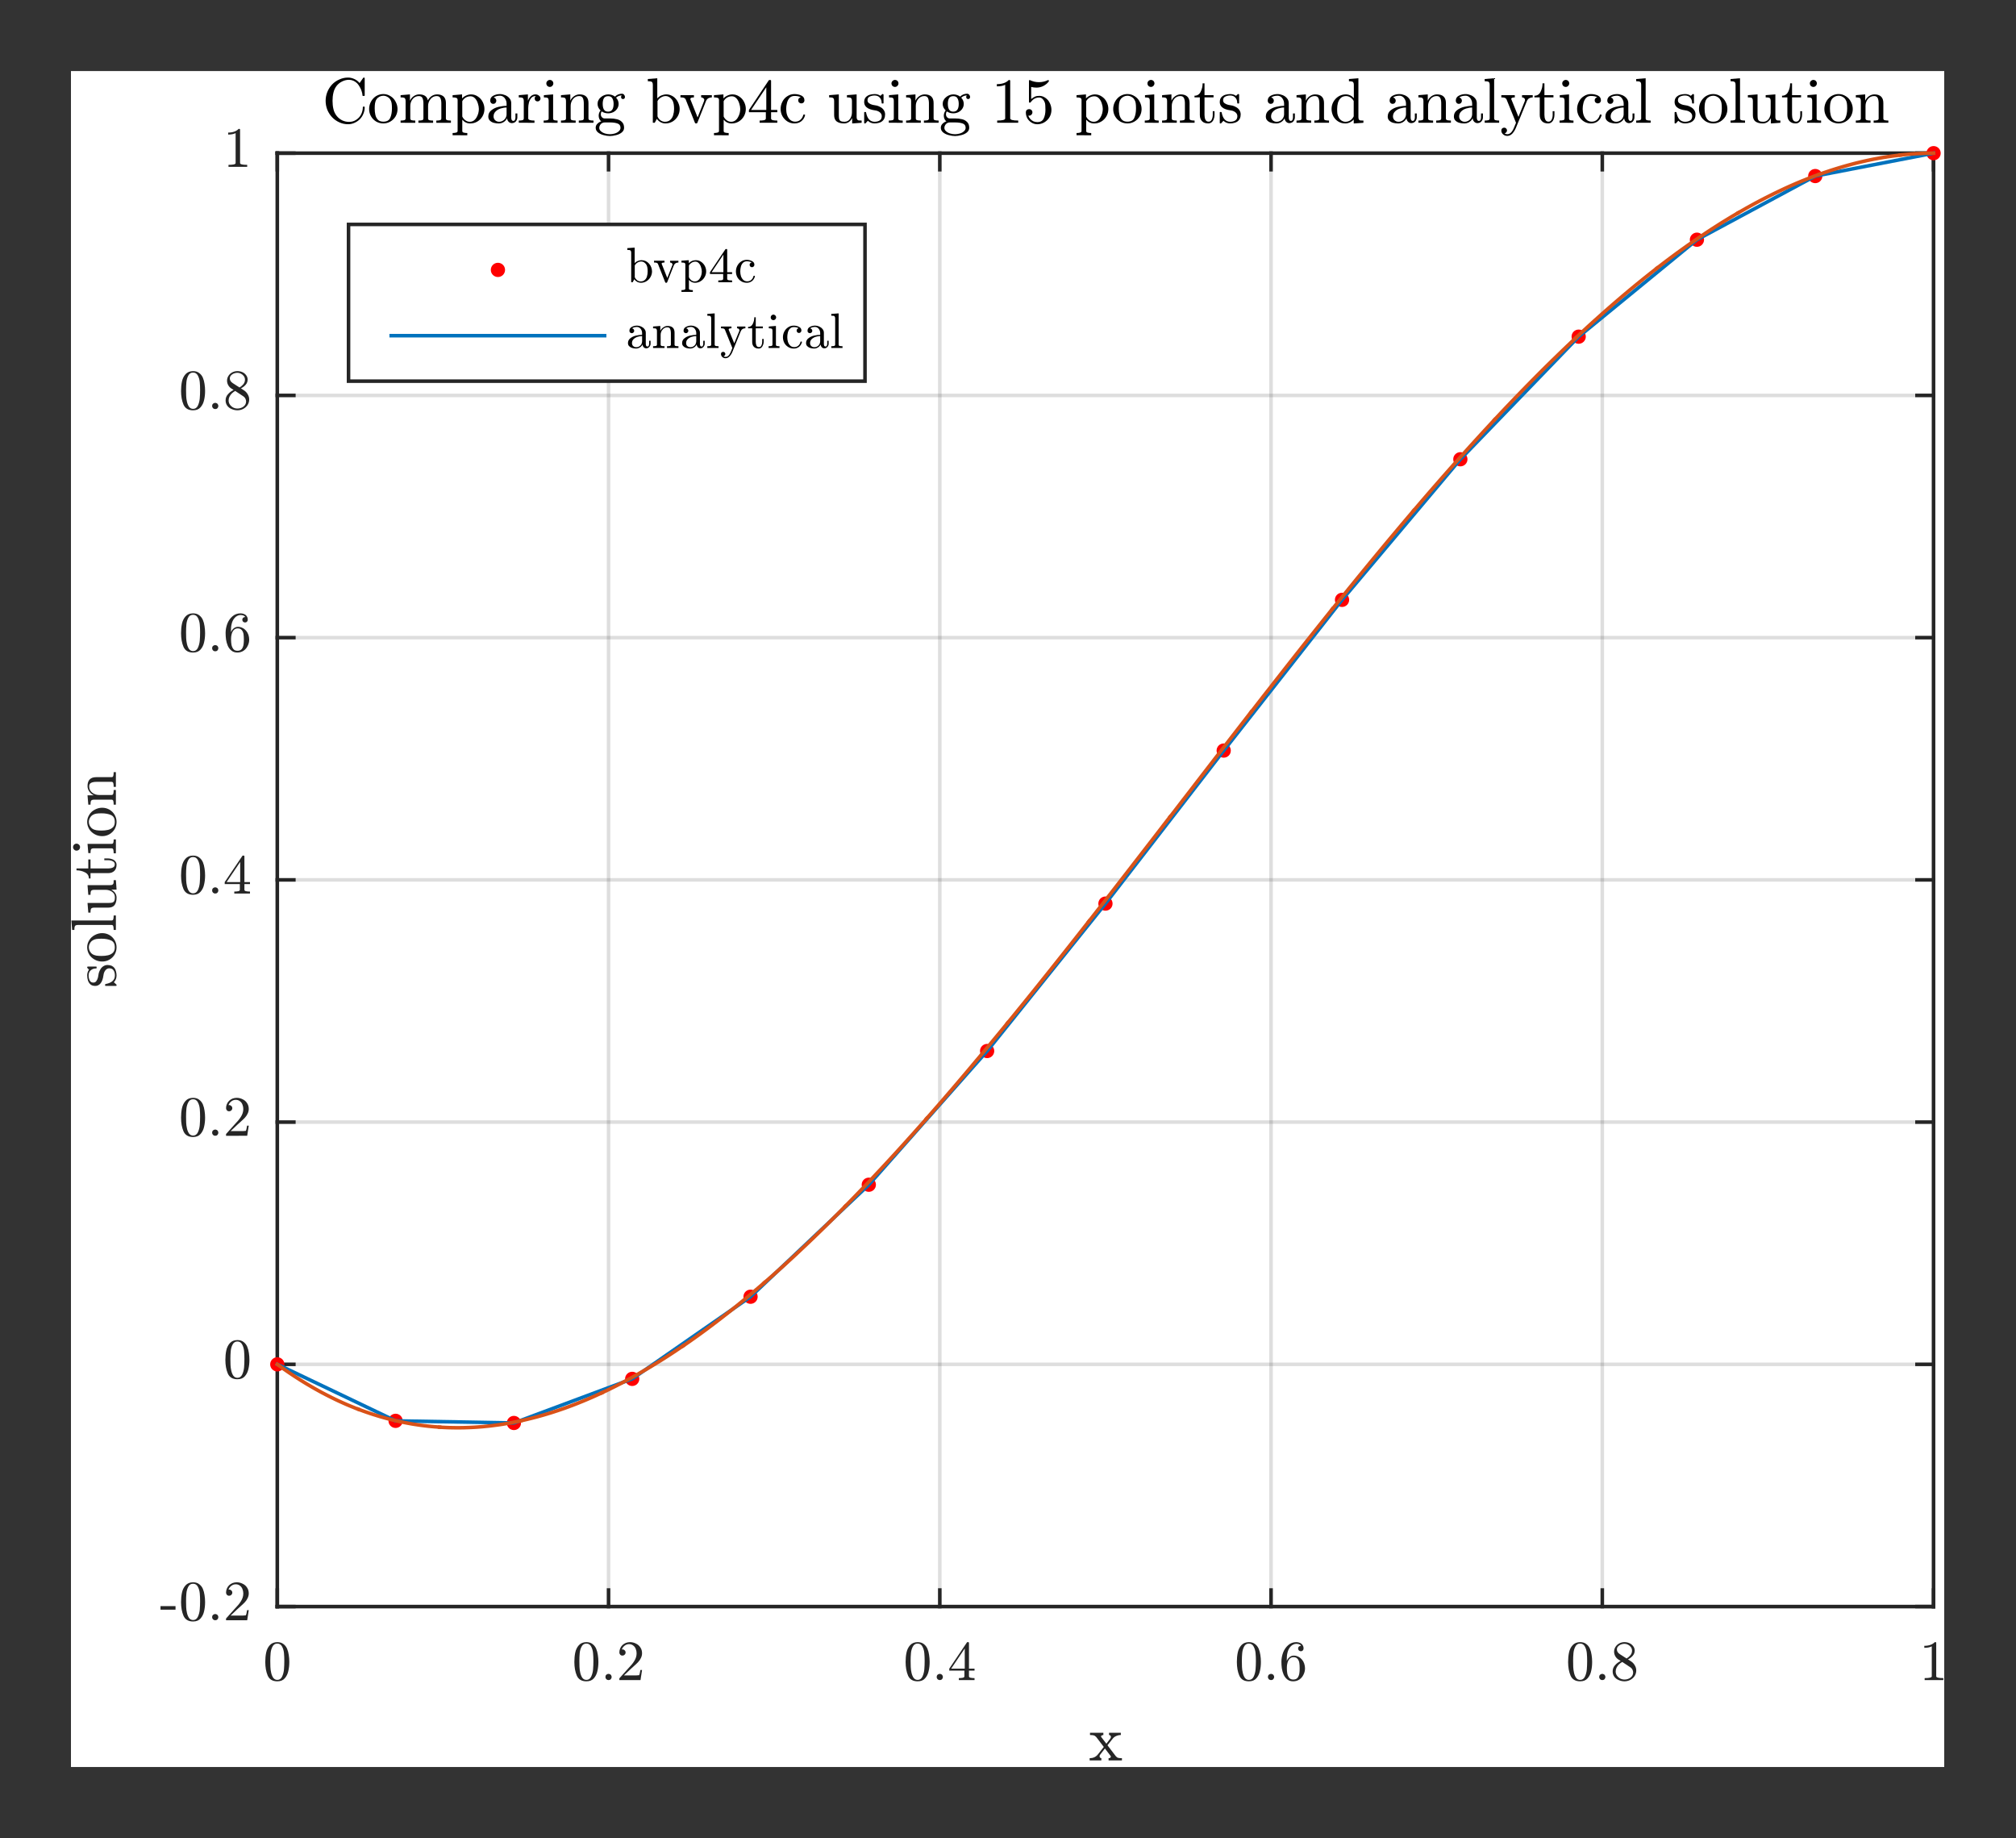 <?xml version="1.0" encoding="UTF-8"?>
<svg width="283pt" height="258pt" version="1.1" viewBox="0 0 283 258" xmlns="http://www.w3.org/2000/svg" xmlns:xlink="http://www.w3.org/1999/xlink">
 <rect x="0" y="0" width="283" height="258" fill="#333333" stroke="none"/>
 <defs>
  <symbol id="glyph0-1" overflow="visible">
   <path d="m0.109 0v-0.312c0.227 0 0.441-0.039 0.641-0.125 0.207-0.094 0.379-0.227 0.516-0.406l0.828-1.047-1.062-1.391c-0.117-0.125-0.234-0.203-0.359-0.234-0.117-0.031-0.289-0.047-0.516-0.047v-0.312h1.875v0.312c-0.086 0-0.164 0.023-0.234 0.062-0.062 0.031-0.094 0.078-0.094 0.141 0 0.023 0.008 0.047 0.031 0.078l0.719 0.938 0.531-0.688c0.07-0.094 0.109-0.18 0.109-0.266 0-0.07-0.027-0.133-0.078-0.188-0.043-0.051-0.105-0.078-0.188-0.078v-0.312h1.656v0.312c-0.23 0-0.449 0.047-0.656 0.141-0.199 0.086-0.367 0.215-0.5 0.391l-0.719 0.906 1.156 1.516c0.113 0.137 0.227 0.219 0.344 0.25 0.125 0.031 0.301 0.047 0.531 0.047v0.312h-1.875v-0.312c0.082 0 0.156-0.016 0.219-0.047 0.062-0.039 0.094-0.094 0.094-0.156 0-0.031-0.008-0.062-0.016-0.094l-0.812-1.062-0.641 0.828c-0.074 0.074-0.109 0.164-0.109 0.266 0 0.074 0.023 0.137 0.078 0.188 0.051 0.055 0.109 0.078 0.172 0.078v0.312z"/>
  </symbol>
  <symbol id="glyph0-2" overflow="visible">
   <path d="m2.047-0.969c0.207 0.262 0.461 0.469 0.766 0.625 0.312 0.148 0.633 0.219 0.969 0.219 0.281 0 0.535-0.051 0.766-0.156 0.238-0.113 0.445-0.266 0.625-0.453 0.176-0.195 0.312-0.422 0.406-0.672s0.141-0.516 0.141-0.797c0-0.039 0.031-0.062 0.094-0.062h0.109c0.039 0 0.062 0.027 0.062 0.078 0 0.324-0.062 0.633-0.188 0.922-0.117 0.293-0.281 0.547-0.5 0.766s-0.477 0.391-0.766 0.516c-0.281 0.125-0.578 0.188-0.891 0.188-0.43 0-0.836-0.09-1.219-0.266-0.387-0.176-0.727-0.414-1.016-0.719-0.281-0.301-0.508-0.648-0.672-1.047-0.156-0.406-0.234-0.82-0.234-1.25 0-0.426 0.078-0.836 0.234-1.234 0.164-0.406 0.391-0.758 0.672-1.062 0.289-0.301 0.629-0.535 1.016-0.703 0.383-0.176 0.789-0.266 1.219-0.266 0.312 0 0.609 0.07 0.891 0.203 0.281 0.125 0.523 0.312 0.734 0.562l0.516-0.734 0.062-0.031h0.078c0.008 0 0.02 0.012 0.031 0.031 0.02 0.012 0.031 0.027 0.031 0.047v2.422c0 0.055-0.023 0.078-0.062 0.078h-0.172c-0.055 0-0.078-0.023-0.078-0.078 0-0.164-0.039-0.352-0.109-0.562-0.062-0.219-0.152-0.422-0.266-0.609-0.105-0.195-0.227-0.367-0.359-0.516-0.344-0.332-0.734-0.5-1.172-0.5-0.324 0-0.641 0.078-0.953 0.234-0.305 0.148-0.559 0.352-0.766 0.609-0.219 0.281-0.371 0.605-0.453 0.969-0.086 0.355-0.125 0.734-0.125 1.141s0.039 0.793 0.125 1.156c0.082 0.355 0.234 0.672 0.453 0.953z"/>
  </symbol>
  <symbol id="glyph0-3" overflow="visible">
   <path d="m2.25 0.094c-0.367 0-0.703-0.09-1.016-0.266-0.305-0.188-0.543-0.43-0.719-0.734-0.18-0.312-0.266-0.648-0.266-1.016 0-0.27 0.047-0.531 0.141-0.781 0.102-0.258 0.242-0.488 0.422-0.688 0.188-0.207 0.398-0.363 0.641-0.469 0.25-0.113 0.516-0.172 0.797-0.172 0.363 0 0.695 0.102 1 0.297 0.312 0.188 0.551 0.449 0.719 0.781 0.176 0.324 0.266 0.668 0.266 1.031 0 0.367-0.09 0.703-0.266 1.016-0.18 0.305-0.422 0.547-0.734 0.734-0.305 0.176-0.633 0.266-0.984 0.266zm0-0.25c0.477 0 0.797-0.172 0.953-0.516 0.164-0.352 0.25-0.801 0.25-1.344 0-0.301-0.016-0.551-0.047-0.75-0.031-0.195-0.105-0.379-0.219-0.547-0.062-0.094-0.148-0.176-0.25-0.25-0.105-0.07-0.215-0.129-0.328-0.172-0.117-0.039-0.234-0.062-0.359-0.062-0.188 0-0.367 0.043-0.531 0.125-0.168 0.086-0.309 0.203-0.422 0.359-0.117 0.18-0.188 0.371-0.219 0.578-0.031 0.199-0.047 0.438-0.047 0.719 0 0.336 0.031 0.637 0.094 0.906 0.062 0.273 0.18 0.5 0.359 0.688 0.176 0.18 0.43 0.266 0.766 0.266z"/>
  </symbol>
  <symbol id="glyph0-4" overflow="visible">
   <path d="m0.266 0v-0.312c0.207 0 0.375-0.016 0.5-0.047 0.133-0.031 0.203-0.113 0.203-0.25v-2.453c0-0.156-0.027-0.27-0.078-0.344-0.043-0.07-0.109-0.113-0.203-0.125-0.094-0.02-0.234-0.031-0.422-0.031v-0.312l1.312-0.109v0.891c0.113-0.258 0.289-0.473 0.531-0.641 0.238-0.164 0.492-0.25 0.766-0.25 0.695 0 1.102 0.281 1.219 0.844 0.125-0.25 0.301-0.453 0.531-0.609 0.227-0.156 0.484-0.234 0.766-0.234 0.27 0 0.492 0.047 0.672 0.141 0.188 0.086 0.328 0.219 0.422 0.406 0.094 0.18 0.141 0.402 0.141 0.672v2.156c0 0.137 0.066 0.219 0.203 0.25 0.133 0.031 0.301 0.047 0.5 0.047v0.312h-2.047v-0.312c0.195 0 0.363-0.016 0.5-0.047 0.133-0.031 0.203-0.113 0.203-0.25v-2.125c0-0.301-0.047-0.547-0.141-0.734-0.086-0.188-0.258-0.281-0.516-0.281-0.344 0-0.633 0.141-0.859 0.422-0.23 0.281-0.344 0.602-0.344 0.953v1.766c0 0.137 0.066 0.219 0.203 0.25 0.133 0.031 0.301 0.047 0.5 0.047v0.312h-2.062v-0.312c0.207 0 0.375-0.016 0.5-0.047 0.133-0.031 0.203-0.113 0.203-0.25v-2.125c0-0.289-0.043-0.531-0.125-0.719-0.086-0.195-0.258-0.297-0.516-0.297-0.355 0-0.648 0.141-0.875 0.422-0.219 0.281-0.328 0.602-0.328 0.953v1.766c0 0.137 0.066 0.219 0.203 0.25 0.133 0.031 0.301 0.047 0.5 0.047v0.312z"/>
  </symbol>
  <symbol id="glyph0-5" overflow="visible">
   <path d="m0.234 1.75v-0.312c0.207 0 0.375-0.023 0.5-0.062 0.133-0.031 0.203-0.109 0.203-0.234v-4.328c0-0.164-0.062-0.27-0.188-0.312-0.117-0.039-0.289-0.062-0.516-0.062v-0.312l1.328-0.109v0.562c0.164-0.176 0.359-0.312 0.578-0.406 0.219-0.102 0.445-0.156 0.688-0.156 0.352 0 0.672 0.102 0.953 0.297 0.289 0.188 0.516 0.438 0.672 0.75 0.164 0.312 0.25 0.648 0.25 1 0 0.367-0.09 0.703-0.266 1.016-0.18 0.312-0.422 0.562-0.734 0.75-0.305 0.176-0.637 0.266-1 0.266-0.438 0-0.809-0.176-1.109-0.531v1.578c0 0.125 0.062 0.203 0.188 0.234 0.133 0.039 0.305 0.062 0.516 0.062v0.312zm1.359-2.625c0.102 0.219 0.25 0.398 0.438 0.531 0.188 0.137 0.391 0.203 0.609 0.203 0.207 0 0.391-0.051 0.547-0.156 0.164-0.113 0.301-0.266 0.406-0.453 0.113-0.188 0.195-0.383 0.25-0.594 0.051-0.207 0.078-0.406 0.078-0.594 0-0.238-0.047-0.5-0.141-0.781-0.086-0.281-0.215-0.516-0.391-0.703-0.18-0.195-0.391-0.297-0.641-0.297s-0.48 0.062-0.688 0.188c-0.199 0.125-0.355 0.293-0.469 0.5z"/>
  </symbol>
  <symbol id="glyph0-6" overflow="visible">
   <path d="m0.359-0.891c0-0.352 0.141-0.641 0.422-0.859 0.281-0.227 0.617-0.391 1.016-0.484 0.395-0.094 0.77-0.141 1.125-0.141v-0.359c0-0.176-0.043-0.344-0.125-0.5-0.074-0.164-0.184-0.301-0.328-0.406-0.137-0.102-0.293-0.156-0.469-0.156-0.398 0-0.699 0.09-0.906 0.266 0.113 0 0.207 0.047 0.281 0.141 0.07 0.086 0.109 0.184 0.109 0.297 0 0.117-0.043 0.219-0.125 0.312-0.086 0.086-0.184 0.125-0.297 0.125-0.125 0-0.23-0.039-0.312-0.125-0.086-0.094-0.125-0.195-0.125-0.312 0-0.32 0.141-0.555 0.422-0.703 0.289-0.156 0.609-0.234 0.953-0.234 0.238 0 0.484 0.055 0.734 0.156 0.25 0.105 0.453 0.258 0.609 0.453 0.156 0.188 0.234 0.414 0.234 0.672v2.016c0 0.125 0.02 0.234 0.062 0.328 0.051 0.094 0.129 0.141 0.234 0.141 0.102 0 0.176-0.047 0.219-0.141 0.051-0.102 0.078-0.211 0.078-0.328v-0.578h0.266v0.578c0 0.137-0.039 0.266-0.109 0.391-0.062 0.125-0.156 0.227-0.281 0.297-0.117 0.062-0.242 0.094-0.375 0.094-0.18 0-0.336-0.066-0.469-0.203-0.125-0.133-0.195-0.297-0.203-0.484-0.117 0.23-0.281 0.414-0.5 0.547-0.211 0.125-0.438 0.188-0.688 0.188-0.23 0-0.461-0.031-0.688-0.094-0.219-0.062-0.402-0.164-0.547-0.312-0.148-0.145-0.219-0.336-0.219-0.578zm0.734 0c0 0.219 0.078 0.402 0.234 0.547 0.156 0.137 0.336 0.203 0.547 0.203 0.188 0 0.359-0.047 0.516-0.141 0.164-0.094 0.297-0.223 0.391-0.391 0.094-0.164 0.141-0.344 0.141-0.531v-0.938c-0.273 0-0.555 0.047-0.844 0.141-0.281 0.086-0.516 0.227-0.703 0.422-0.188 0.188-0.281 0.418-0.281 0.688z"/>
  </symbol>
  <symbol id="glyph0-7" overflow="visible">
   <path d="m0.234 0v-0.312c0.207 0 0.375-0.016 0.5-0.047 0.133-0.031 0.203-0.113 0.203-0.25v-2.453c0-0.156-0.027-0.27-0.078-0.344-0.043-0.07-0.109-0.113-0.203-0.125-0.094-0.02-0.234-0.031-0.422-0.031v-0.312l1.281-0.109v0.891c0.102-0.258 0.242-0.473 0.422-0.641 0.176-0.164 0.391-0.25 0.641-0.25 0.188 0 0.348 0.059 0.484 0.172 0.145 0.105 0.219 0.242 0.219 0.406 0 0.117-0.043 0.215-0.125 0.297-0.074 0.074-0.168 0.109-0.281 0.109-0.117 0-0.215-0.035-0.297-0.109-0.074-0.082-0.109-0.18-0.109-0.297 0-0.156 0.055-0.27 0.172-0.344h-0.062c-0.242 0-0.438 0.09-0.594 0.266-0.148 0.18-0.258 0.398-0.328 0.656-0.062 0.262-0.094 0.512-0.094 0.75v1.469c0 0.199 0.289 0.297 0.875 0.297v0.312z"/>
  </symbol>
  <symbol id="glyph0-8" overflow="visible">
   <path d="m0.281 0v-0.312c0.195 0 0.363-0.016 0.5-0.047 0.133-0.031 0.203-0.113 0.203-0.25v-2.453c0-0.227-0.047-0.367-0.141-0.422-0.086-0.051-0.262-0.078-0.531-0.078v-0.312l1.297-0.109v3.375c0 0.137 0.055 0.219 0.172 0.25 0.113 0.031 0.266 0.047 0.453 0.047v0.312zm0.375-5.531c0-0.125 0.047-0.234 0.141-0.328 0.102-0.102 0.223-0.156 0.359-0.156 0.082 0 0.16 0.023 0.234 0.062 0.082 0.043 0.145 0.105 0.188 0.188 0.039 0.074 0.062 0.152 0.062 0.234 0 0.137-0.055 0.258-0.156 0.359-0.094 0.094-0.203 0.141-0.328 0.141-0.137 0-0.258-0.047-0.359-0.141-0.094-0.102-0.141-0.223-0.141-0.359z"/>
  </symbol>
  <symbol id="glyph0-9" overflow="visible">
   <path d="m0.266 0v-0.312c0.207 0 0.375-0.016 0.5-0.047 0.133-0.031 0.203-0.113 0.203-0.25v-2.453c0-0.156-0.027-0.27-0.078-0.344-0.043-0.07-0.109-0.113-0.203-0.125-0.094-0.02-0.234-0.031-0.422-0.031v-0.312l1.312-0.109v0.891c0.113-0.258 0.289-0.473 0.531-0.641 0.238-0.164 0.492-0.25 0.766-0.25 0.414 0 0.727 0.105 0.938 0.312 0.207 0.199 0.312 0.5 0.312 0.906v2.156c0 0.137 0.066 0.219 0.203 0.25 0.133 0.031 0.301 0.047 0.5 0.047v0.312h-2.062v-0.312c0.207 0 0.375-0.016 0.5-0.047 0.133-0.031 0.203-0.113 0.203-0.25v-2.125c0-0.289-0.043-0.531-0.125-0.719-0.086-0.195-0.258-0.297-0.516-0.297-0.355 0-0.648 0.141-0.875 0.422-0.219 0.281-0.328 0.602-0.328 0.953v1.766c0 0.137 0.066 0.219 0.203 0.25 0.133 0.031 0.301 0.047 0.5 0.047v0.312z"/>
  </symbol>
  <symbol id="glyph0-10" overflow="visible">
   <path d="m0.25 0.703c0-0.219 0.078-0.406 0.234-0.562s0.336-0.27 0.547-0.344c-0.117-0.082-0.203-0.191-0.266-0.328-0.062-0.145-0.094-0.297-0.094-0.453 0-0.281 0.086-0.531 0.266-0.75-0.281-0.258-0.422-0.566-0.422-0.922 0-0.188 0.039-0.359 0.125-0.516 0.082-0.164 0.195-0.305 0.344-0.422 0.145-0.125 0.301-0.219 0.469-0.281 0.176-0.07 0.359-0.109 0.547-0.109 0.352 0 0.676 0.105 0.969 0.312 0.113-0.125 0.254-0.223 0.422-0.297 0.176-0.07 0.352-0.109 0.531-0.109 0.133 0 0.238 0.047 0.312 0.141 0.082 0.094 0.125 0.203 0.125 0.328 0 0.074-0.027 0.141-0.078 0.203-0.055 0.055-0.117 0.078-0.188 0.078-0.086 0-0.152-0.023-0.203-0.078-0.055-0.062-0.078-0.129-0.078-0.203 0-0.113 0.035-0.191 0.109-0.234-0.312 0-0.586 0.109-0.812 0.328 0.113 0.105 0.203 0.234 0.266 0.391s0.094 0.312 0.094 0.469c0 0.262-0.074 0.496-0.219 0.703-0.137 0.199-0.32 0.355-0.547 0.469-0.23 0.105-0.465 0.156-0.703 0.156-0.336 0-0.637-0.086-0.906-0.266-0.086 0.117-0.125 0.246-0.125 0.391 0 0.168 0.051 0.309 0.156 0.422 0.102 0.117 0.234 0.172 0.391 0.172h0.75c0.352 0 0.672 0.039 0.953 0.109 0.289 0.062 0.531 0.195 0.719 0.391 0.195 0.188 0.297 0.457 0.297 0.812 0 0.258-0.109 0.477-0.328 0.656-0.219 0.176-0.484 0.301-0.797 0.375-0.312 0.082-0.602 0.125-0.859 0.125-0.273 0-0.562-0.043-0.875-0.125-0.305-0.074-0.57-0.199-0.797-0.375-0.219-0.18-0.328-0.398-0.328-0.656zm0.5 0c0 0.195 0.082 0.363 0.25 0.5 0.164 0.145 0.363 0.25 0.594 0.312 0.227 0.062 0.445 0.094 0.656 0.094 0.195 0 0.41-0.031 0.641-0.094 0.238-0.062 0.438-0.168 0.594-0.312 0.164-0.137 0.25-0.305 0.25-0.5 0-0.312-0.148-0.516-0.438-0.609-0.281-0.094-0.625-0.141-1.031-0.141h-0.75c-0.137 0-0.262 0.031-0.375 0.094-0.117 0.07-0.211 0.164-0.281 0.281-0.074 0.125-0.109 0.25-0.109 0.375zm1.25-2.266c0.508 0 0.766-0.363 0.766-1.094 0-0.312-0.059-0.566-0.172-0.766-0.105-0.207-0.305-0.312-0.594-0.312-0.293 0-0.496 0.105-0.609 0.312-0.105 0.199-0.156 0.453-0.156 0.766 0 0.199 0.02 0.383 0.062 0.547 0.039 0.156 0.113 0.289 0.219 0.391 0.113 0.105 0.273 0.156 0.484 0.156z"/>
  </symbol>
  <symbol id="glyph0-11" overflow="visible">
   <path d="m0.938 0v-5.328c0-0.156-0.027-0.27-0.078-0.344-0.043-0.07-0.109-0.113-0.203-0.125-0.094-0.02-0.234-0.031-0.422-0.031v-0.312l1.328-0.109v2.828c0.102-0.113 0.219-0.211 0.344-0.297 0.133-0.082 0.281-0.145 0.438-0.188 0.156-0.051 0.312-0.078 0.469-0.078 0.27 0 0.52 0.059 0.75 0.172 0.227 0.105 0.426 0.258 0.594 0.453 0.164 0.188 0.297 0.406 0.391 0.656 0.102 0.242 0.156 0.496 0.156 0.766 0 0.367-0.09 0.703-0.266 1.016-0.18 0.312-0.422 0.562-0.734 0.75-0.305 0.176-0.637 0.266-1 0.266-0.23 0-0.453-0.059-0.672-0.172-0.211-0.113-0.387-0.27-0.531-0.469l-0.297 0.547zm0.656-0.891c0.094 0.23 0.234 0.414 0.422 0.547 0.188 0.137 0.395 0.203 0.625 0.203 0.312 0 0.562-0.086 0.75-0.266 0.195-0.176 0.332-0.398 0.406-0.672 0.082-0.27 0.125-0.555 0.125-0.859 0-0.508-0.07-0.895-0.203-1.156-0.062-0.125-0.148-0.234-0.25-0.328-0.094-0.102-0.203-0.18-0.328-0.234-0.125-0.062-0.258-0.094-0.391-0.094-0.242 0-0.465 0.07-0.672 0.203-0.211 0.125-0.371 0.293-0.484 0.5z"/>
  </symbol>
  <symbol id="glyph0-12" overflow="visible">
   <path d="m2.203 0-1.312-3.312c-0.062-0.102-0.152-0.172-0.266-0.203-0.117-0.031-0.266-0.047-0.453-0.047v-0.312h1.891v0.312c-0.336 0-0.5 0.074-0.5 0.219v0.047l1.016 2.547 0.906-2.297c0.02-0.051 0.031-0.098 0.031-0.141 0-0.113-0.047-0.203-0.141-0.266-0.086-0.07-0.184-0.109-0.297-0.109v-0.312h1.5v0.312c-0.188 0-0.355 0.043-0.5 0.125-0.137 0.086-0.242 0.211-0.312 0.375l-1.219 3.062c-0.023 0.062-0.07 0.094-0.141 0.094h-0.062c-0.074 0-0.121-0.031-0.141-0.094z"/>
  </symbol>
  <symbol id="glyph0-13" overflow="visible">
   <path d="m0.25-1.484v-0.312l2.781-4.156c0.02-0.031 0.051-0.047 0.094-0.047h0.125c0.07 0 0.109 0.039 0.109 0.109v4.094h0.875v0.312h-0.875v0.875c0 0.125 0.086 0.211 0.266 0.25 0.176 0.031 0.379 0.047 0.609 0.047v0.312h-2.484v-0.312c0.227 0 0.43-0.016 0.609-0.047 0.176-0.039 0.266-0.125 0.266-0.25v-0.875zm0.297-0.312h2.141v-3.188z"/>
  </symbol>
  <symbol id="glyph0-14" overflow="visible">
   <path d="m2.234 0.094c-0.355 0-0.684-0.094-0.984-0.281-0.293-0.188-0.527-0.438-0.703-0.75-0.168-0.312-0.25-0.645-0.25-1 0-0.352 0.082-0.691 0.25-1.016 0.164-0.332 0.398-0.594 0.703-0.781 0.301-0.195 0.629-0.297 0.984-0.297 0.352 0 0.676 0.07 0.969 0.203 0.289 0.137 0.438 0.359 0.438 0.672 0 0.125-0.043 0.23-0.125 0.312-0.086 0.086-0.188 0.125-0.312 0.125-0.117 0-0.219-0.039-0.312-0.125-0.086-0.082-0.125-0.188-0.125-0.312 0-0.102 0.031-0.191 0.094-0.266 0.07-0.082 0.16-0.133 0.266-0.156-0.211-0.125-0.5-0.188-0.875-0.188-0.293 0-0.527 0.094-0.703 0.281-0.168 0.188-0.289 0.422-0.359 0.703-0.074 0.281-0.109 0.562-0.109 0.844 0 0.293 0.039 0.574 0.125 0.844 0.094 0.273 0.234 0.496 0.422 0.672 0.195 0.18 0.438 0.266 0.719 0.266 0.289 0 0.535-0.086 0.734-0.266 0.195-0.176 0.332-0.406 0.406-0.688 0-0.031 0.023-0.047 0.078-0.047h0.109c0.008 0 0.02 0.012 0.031 0.031 0.02 0.012 0.031 0.027 0.031 0.047v0.016c-0.094 0.367-0.277 0.652-0.547 0.859-0.262 0.199-0.578 0.297-0.953 0.297z"/>
  </symbol>
  <symbol id="glyph0-15" overflow="visible">
   <path d="m0.969-1.078v-1.984c0-0.156-0.027-0.27-0.078-0.344-0.043-0.07-0.109-0.113-0.203-0.125-0.094-0.02-0.234-0.031-0.422-0.031v-0.312l1.359-0.109v2.906c0 0.242 0.016 0.43 0.047 0.562 0.039 0.125 0.113 0.219 0.219 0.281 0.113 0.062 0.289 0.094 0.531 0.094 0.32 0 0.578-0.129 0.766-0.391 0.188-0.27 0.281-0.578 0.281-0.922v-1.609c0-0.156-0.027-0.27-0.078-0.344-0.043-0.07-0.109-0.113-0.203-0.125-0.086-0.02-0.227-0.031-0.422-0.031v-0.312l1.359-0.109v3.172c0 0.156 0.023 0.273 0.078 0.344 0.051 0.074 0.117 0.121 0.203 0.141 0.094 0.012 0.234 0.016 0.422 0.016v0.312l-1.328 0.094v-0.75c-0.117 0.219-0.273 0.402-0.469 0.547-0.199 0.133-0.418 0.203-0.656 0.203-0.43 0-0.773-0.09-1.031-0.266-0.25-0.188-0.375-0.488-0.375-0.906z"/>
  </symbol>
  <symbol id="glyph0-16" overflow="visible">
   <path d="m0.297 0.031v-1.469c0-0.051 0.023-0.078 0.078-0.078h0.109c0.039 0 0.066 0.027 0.078 0.078 0.164 0.867 0.566 1.297 1.203 1.297 0.289 0 0.531-0.062 0.719-0.188s0.281-0.32 0.281-0.594c0-0.195-0.074-0.363-0.219-0.5-0.148-0.133-0.324-0.227-0.531-0.281l-0.594-0.109c-0.211-0.051-0.398-0.117-0.562-0.203-0.168-0.094-0.305-0.211-0.406-0.359-0.105-0.156-0.156-0.332-0.156-0.531 0-0.27 0.066-0.488 0.203-0.656 0.145-0.164 0.328-0.285 0.547-0.359 0.227-0.07 0.469-0.109 0.719-0.109 0.312 0 0.582 0.086 0.812 0.25l0.25-0.234c0-0.008 0.016-0.016 0.047-0.016h0.062c0.02 0 0.035 0.012 0.047 0.031 0.02 0.012 0.031 0.027 0.031 0.047v1.172c0 0.055-0.027 0.078-0.078 0.078h-0.109c-0.055 0-0.078-0.023-0.078-0.078 0-0.312-0.09-0.562-0.266-0.75-0.168-0.195-0.406-0.297-0.719-0.297-0.273 0-0.508 0.055-0.703 0.156-0.199 0.094-0.297 0.266-0.297 0.516 0 0.168 0.066 0.305 0.203 0.406 0.145 0.105 0.316 0.184 0.516 0.234l0.609 0.109c0.195 0.055 0.383 0.137 0.562 0.25 0.176 0.105 0.316 0.246 0.422 0.422 0.102 0.168 0.156 0.355 0.156 0.562 0 0.219-0.039 0.414-0.109 0.578-0.074 0.156-0.18 0.289-0.312 0.391-0.137 0.105-0.297 0.18-0.484 0.219-0.18 0.051-0.367 0.078-0.562 0.078-0.375 0-0.695-0.125-0.953-0.375l-0.328 0.359c0 0.008-0.016 0.016-0.047 0.016h-0.062c-0.055 0-0.078-0.023-0.078-0.062z"/>
  </symbol>
  <symbol id="glyph0-17" overflow="visible">
   <path d="m0.828 0v-0.312c0.75 0 1.125-0.098 1.125-0.297v-4.719c-0.305 0.148-0.695 0.219-1.172 0.219v-0.312c0.738 0 1.297-0.191 1.672-0.578h0.125c0.02 0 0.035 0.012 0.047 0.031 0.02 0.012 0.031 0.027 0.031 0.047v5.312c0 0.199 0.375 0.297 1.125 0.297v0.312z"/>
  </symbol>
  <symbol id="glyph0-18" overflow="visible">
   <path d="m0.781-1.031c0.062 0.18 0.156 0.34 0.281 0.484 0.125 0.148 0.273 0.262 0.453 0.344 0.176 0.074 0.359 0.109 0.547 0.109 0.438 0 0.734-0.164 0.891-0.5 0.164-0.332 0.25-0.738 0.25-1.219 0-0.207-0.008-0.383-0.016-0.531 0-0.145-0.016-0.281-0.047-0.406-0.062-0.219-0.168-0.406-0.312-0.562-0.137-0.156-0.305-0.234-0.5-0.234-0.199 0-0.371 0.031-0.516 0.094-0.148 0.062-0.266 0.137-0.359 0.219-0.094 0.086-0.18 0.172-0.25 0.266-0.062 0.086-0.105 0.133-0.125 0.141h-0.094c-0.023 0-0.043-0.008-0.062-0.031-0.023-0.02-0.031-0.039-0.031-0.062v-3c0-0.02 0.008-0.035 0.031-0.047 0.02-0.02 0.039-0.031 0.062-0.031h0.016c0.406 0.199 0.836 0.297 1.297 0.297 0.445 0 0.875-0.098 1.281-0.297h0.031c0.02 0 0.035 0.012 0.047 0.031 0.02 0.012 0.031 0.027 0.031 0.047v0.078c0 0.031-0.008 0.047-0.016 0.047-0.211 0.273-0.469 0.484-0.781 0.641-0.305 0.148-0.621 0.219-0.953 0.219-0.242 0-0.484-0.031-0.734-0.094v1.703c0.195-0.164 0.375-0.281 0.531-0.344 0.156-0.07 0.359-0.109 0.609-0.109 0.32 0 0.613 0.102 0.875 0.297 0.27 0.188 0.473 0.434 0.609 0.734 0.145 0.305 0.219 0.617 0.219 0.938 0 0.367-0.09 0.703-0.266 1.016-0.18 0.305-0.422 0.547-0.734 0.734-0.305 0.176-0.633 0.266-0.984 0.266-0.293 0-0.562-0.078-0.812-0.234s-0.449-0.359-0.594-0.609c-0.137-0.258-0.203-0.535-0.203-0.828 0-0.133 0.039-0.242 0.125-0.328 0.094-0.082 0.203-0.125 0.328-0.125 0.133 0 0.242 0.043 0.328 0.125 0.094 0.086 0.141 0.195 0.141 0.328 0 0.125-0.047 0.234-0.141 0.328-0.086 0.094-0.195 0.141-0.328 0.141h-0.078c-0.023-0.008-0.039-0.02-0.047-0.031z"/>
  </symbol>
  <symbol id="glyph0-19" overflow="visible">
   <path d="m0.922-1.078v-2.484h-0.75v-0.234c0.395 0 0.68-0.18 0.859-0.547 0.188-0.363 0.281-0.758 0.281-1.188h0.266v1.656h1.266v0.312h-1.266v2.469c0 0.25 0.039 0.469 0.125 0.656 0.082 0.188 0.234 0.281 0.453 0.281 0.195 0 0.344-0.098 0.438-0.297 0.094-0.195 0.141-0.41 0.141-0.641v-0.531h0.25v0.547c0 0.188-0.039 0.375-0.109 0.562-0.062 0.18-0.164 0.324-0.297 0.438-0.137 0.113-0.297 0.172-0.484 0.172-0.367 0-0.652-0.102-0.859-0.312-0.211-0.219-0.312-0.504-0.312-0.859z"/>
  </symbol>
  <symbol id="glyph0-20" overflow="visible">
   <path d="m2.203 0.094c-0.355 0-0.684-0.094-0.984-0.281-0.293-0.188-0.523-0.438-0.688-0.75-0.156-0.32-0.234-0.656-0.234-1 0-0.363 0.086-0.703 0.266-1.016 0.176-0.312 0.414-0.562 0.719-0.75 0.312-0.188 0.648-0.281 1.016-0.281 0.219 0 0.426 0.047 0.625 0.141 0.195 0.094 0.363 0.227 0.5 0.391v-1.875c0-0.156-0.027-0.27-0.078-0.344-0.043-0.07-0.109-0.113-0.203-0.125-0.086-0.02-0.219-0.031-0.406-0.031v-0.312l1.328-0.109v5.438c0 0.156 0.02 0.273 0.062 0.344 0.051 0.074 0.117 0.121 0.203 0.141 0.094 0.012 0.238 0.016 0.438 0.016v0.312l-1.359 0.094v-0.562c-0.156 0.18-0.344 0.32-0.562 0.422-0.211 0.094-0.422 0.141-0.641 0.141zm-0.922-0.875c0.102 0.199 0.238 0.355 0.406 0.469 0.176 0.117 0.363 0.172 0.562 0.172 0.25 0 0.477-0.066 0.688-0.203 0.207-0.145 0.363-0.332 0.469-0.562v-2.156c-0.074-0.133-0.168-0.254-0.281-0.359-0.105-0.102-0.227-0.18-0.359-0.234-0.125-0.062-0.266-0.094-0.422-0.094-0.312 0-0.562 0.09-0.75 0.266-0.188 0.18-0.324 0.406-0.406 0.688-0.074 0.273-0.109 0.559-0.109 0.859 0 0.242 0.008 0.453 0.031 0.641 0.031 0.18 0.086 0.352 0.172 0.516z"/>
  </symbol>
  <symbol id="glyph0-21" overflow="visible">
   <path d="m0.281 0v-0.312c0.195 0 0.363-0.016 0.5-0.047 0.133-0.031 0.203-0.113 0.203-0.25v-4.719c0-0.156-0.027-0.27-0.078-0.344-0.055-0.07-0.125-0.113-0.219-0.125-0.086-0.02-0.219-0.031-0.406-0.031v-0.312l1.328-0.109v5.641c0 0.137 0.066 0.219 0.203 0.25 0.133 0.031 0.301 0.047 0.5 0.047v0.312z"/>
  </symbol>
  <symbol id="glyph0-22" overflow="visible">
   <path d="m0.625 1.484c0.113 0.082 0.238 0.125 0.375 0.125 0.375 0 0.68-0.289 0.922-0.859l0.312-0.75-1.344-3.312c-0.062-0.102-0.152-0.172-0.266-0.203-0.117-0.031-0.266-0.047-0.453-0.047v-0.312h1.891v0.312c-0.336 0-0.5 0.074-0.5 0.219 0 0.023 0.004 0.039 0.016 0.047l1 2.469 0.891-2.219c0.02-0.051 0.031-0.102 0.031-0.156 0-0.07-0.023-0.133-0.062-0.188-0.031-0.051-0.086-0.094-0.156-0.125-0.062-0.031-0.133-0.047-0.203-0.047v-0.312h1.5v0.312c-0.188 0-0.355 0.043-0.5 0.125-0.137 0.086-0.242 0.211-0.312 0.375l-1.562 3.812c-0.086 0.195-0.184 0.375-0.297 0.531-0.105 0.164-0.234 0.301-0.391 0.406-0.156 0.102-0.328 0.156-0.516 0.156-0.219 0-0.414-0.074-0.578-0.219-0.168-0.148-0.25-0.324-0.25-0.531 0-0.117 0.035-0.215 0.109-0.297 0.082-0.074 0.176-0.109 0.281-0.109 0.082 0 0.148 0.016 0.203 0.047 0.062 0.039 0.109 0.086 0.141 0.141 0.039 0.062 0.062 0.133 0.062 0.219 0 0.094-0.039 0.176-0.109 0.25-0.062 0.082-0.141 0.129-0.234 0.141z"/>
  </symbol>
  <symbol id="glyph1-1" overflow="visible">
   <path d="m2 0.172c-0.656 0-1.105-0.266-1.344-0.797-0.23-0.539-0.344-1.18-0.344-1.922 0-0.469 0.039-0.906 0.125-1.312 0.082-0.406 0.25-0.75 0.5-1.031 0.258-0.289 0.613-0.438 1.062-0.438 0.352 0 0.641 0.09 0.859 0.266 0.227 0.168 0.398 0.387 0.516 0.656 0.113 0.273 0.191 0.562 0.234 0.875 0.051 0.312 0.078 0.641 0.078 0.984 0 0.461-0.047 0.887-0.141 1.281-0.086 0.398-0.25 0.734-0.5 1.016-0.242 0.281-0.59 0.422-1.047 0.422zm0-0.203c0.301 0 0.523-0.148 0.672-0.453 0.145-0.312 0.234-0.648 0.266-1.016 0.031-0.375 0.047-0.77 0.047-1.188 0-0.395-0.016-0.758-0.047-1.094-0.031-0.344-0.121-0.648-0.266-0.922-0.148-0.281-0.371-0.422-0.672-0.422-0.305 0-0.527 0.141-0.672 0.422-0.148 0.273-0.234 0.578-0.266 0.922-0.031 0.336-0.047 0.699-0.047 1.094 0 0.305 0.004 0.586 0.016 0.844 0.008 0.262 0.047 0.531 0.109 0.812s0.16 0.523 0.297 0.719c0.145 0.188 0.332 0.281 0.562 0.281z"/>
  </symbol>
  <symbol id="glyph1-2" overflow="visible">
   <path d="m0.672-0.438c0-0.125 0.039-0.227 0.125-0.312 0.094-0.082 0.195-0.125 0.312-0.125 0.07 0 0.145 0.023 0.219 0.062 0.07 0.031 0.125 0.086 0.156 0.156 0.039 0.074 0.062 0.148 0.062 0.219 0 0.117-0.043 0.219-0.125 0.312-0.086 0.086-0.188 0.125-0.312 0.125-0.117 0-0.219-0.039-0.312-0.125-0.086-0.094-0.125-0.195-0.125-0.312z"/>
  </symbol>
  <symbol id="glyph1-3" overflow="visible">
   <path d="m0.406 0v-0.219c0-0.008 0.004-0.023 0.016-0.047l1.234-1.375c0.188-0.195 0.336-0.363 0.453-0.5 0.125-0.145 0.242-0.305 0.359-0.484 0.113-0.176 0.203-0.359 0.266-0.547s0.094-0.383 0.094-0.594c0-0.219-0.043-0.426-0.125-0.625-0.074-0.195-0.195-0.352-0.359-0.469-0.156-0.125-0.352-0.188-0.578-0.188-0.23 0-0.438 0.074-0.625 0.219-0.18 0.137-0.309 0.312-0.391 0.531 0.02-0.008 0.051-0.016 0.094-0.016 0.113 0 0.211 0.043 0.297 0.125 0.094 0.086 0.141 0.188 0.141 0.312s-0.047 0.23-0.141 0.312c-0.086 0.086-0.184 0.125-0.297 0.125-0.125 0-0.23-0.039-0.312-0.125-0.086-0.094-0.125-0.195-0.125-0.312 0-0.195 0.035-0.383 0.109-0.562 0.07-0.176 0.176-0.332 0.312-0.469 0.145-0.133 0.305-0.238 0.484-0.312 0.188-0.07 0.379-0.109 0.578-0.109 0.301 0 0.582 0.07 0.844 0.203 0.27 0.125 0.477 0.309 0.625 0.547 0.156 0.23 0.234 0.5 0.234 0.812 0 0.23-0.055 0.449-0.156 0.656-0.094 0.211-0.227 0.402-0.391 0.578-0.156 0.168-0.359 0.359-0.609 0.578-0.242 0.219-0.402 0.367-0.484 0.438l-0.906 0.859h0.766 0.953c0.25-0.008 0.383-0.02 0.406-0.031 0.062-0.07 0.125-0.316 0.188-0.734h0.234l-0.219 1.422z"/>
  </symbol>
  <symbol id="glyph1-4" overflow="visible">
   <path d="m0.219-1.328v-0.281l2.484-3.688c0.008-0.02 0.035-0.031 0.078-0.031h0.109c0.062 0 0.094 0.031 0.094 0.094v3.625h0.781v0.281h-0.781v0.797c0 0.105 0.078 0.172 0.234 0.203s0.336 0.047 0.547 0.047v0.281h-2.203v-0.281c0.207 0 0.391-0.016 0.547-0.047s0.234-0.098 0.234-0.203v-0.797zm0.266-0.281h1.906v-2.828z"/>
  </symbol>
  <symbol id="glyph1-5" overflow="visible">
   <path d="m2 0.172c-0.336 0-0.609-0.09-0.828-0.266-0.219-0.176-0.391-0.398-0.516-0.672-0.117-0.281-0.199-0.57-0.25-0.875-0.043-0.312-0.062-0.629-0.062-0.953 0-0.414 0.078-0.836 0.234-1.266 0.164-0.426 0.406-0.773 0.719-1.047 0.32-0.281 0.703-0.422 1.141-0.422 0.188 0 0.359 0.039 0.516 0.109 0.156 0.062 0.273 0.164 0.359 0.297 0.094 0.137 0.141 0.297 0.141 0.484 0 0.117-0.039 0.211-0.109 0.281-0.074 0.074-0.164 0.109-0.266 0.109-0.105 0-0.199-0.035-0.281-0.109-0.074-0.082-0.109-0.176-0.109-0.281 0-0.102 0.035-0.191 0.109-0.266 0.082-0.07 0.176-0.109 0.281-0.109h0.031c-0.062-0.102-0.156-0.176-0.281-0.219-0.125-0.039-0.258-0.062-0.391-0.062-0.156 0-0.305 0.039-0.438 0.109-0.137 0.062-0.262 0.156-0.375 0.281-0.105 0.117-0.195 0.246-0.266 0.391-0.074 0.148-0.133 0.312-0.172 0.5-0.043 0.18-0.07 0.352-0.078 0.516-0.012 0.156-0.016 0.359-0.016 0.609 0.094-0.219 0.223-0.395 0.391-0.531 0.176-0.145 0.375-0.219 0.594-0.219 0.227 0 0.441 0.055 0.641 0.156 0.195 0.094 0.363 0.227 0.5 0.391 0.145 0.168 0.254 0.359 0.328 0.578 0.07 0.219 0.109 0.445 0.109 0.672 0 0.312-0.074 0.609-0.219 0.891-0.137 0.281-0.328 0.508-0.578 0.672-0.25 0.164-0.539 0.25-0.859 0.25zm0-0.25c0.207 0 0.375-0.047 0.5-0.141s0.211-0.219 0.266-0.375c0.062-0.156 0.098-0.312 0.109-0.469 0.02-0.156 0.031-0.348 0.031-0.578 0-0.301-0.016-0.555-0.047-0.766-0.031-0.219-0.109-0.406-0.234-0.562-0.125-0.164-0.32-0.25-0.578-0.25-0.219 0-0.402 0.074-0.547 0.219-0.137 0.148-0.234 0.328-0.297 0.547s-0.094 0.434-0.094 0.641v0.156 0.031 0.016c0 0.23 0.02 0.465 0.062 0.703 0.051 0.23 0.141 0.43 0.266 0.594 0.133 0.156 0.32 0.234 0.562 0.234z"/>
  </symbol>
  <symbol id="glyph1-6" overflow="visible">
   <path d="m0.344-1.219c0-0.32 0.102-0.602 0.312-0.844 0.207-0.25 0.477-0.457 0.812-0.625l-0.297-0.188c-0.188-0.113-0.34-0.27-0.453-0.469-0.117-0.207-0.172-0.422-0.172-0.641 0-0.25 0.066-0.477 0.203-0.688 0.133-0.207 0.312-0.367 0.531-0.484 0.227-0.113 0.469-0.172 0.719-0.172 0.238 0 0.469 0.047 0.688 0.141s0.395 0.234 0.531 0.422c0.145 0.18 0.219 0.391 0.219 0.641 0 0.18-0.043 0.344-0.125 0.5-0.086 0.148-0.199 0.281-0.344 0.406-0.148 0.125-0.305 0.23-0.469 0.312l0.453 0.297c0.207 0.137 0.375 0.32 0.5 0.547 0.133 0.219 0.203 0.453 0.203 0.703 0 0.293-0.078 0.559-0.234 0.797-0.156 0.23-0.367 0.414-0.625 0.547-0.25 0.125-0.516 0.188-0.797 0.188-0.273 0-0.539-0.059-0.797-0.172-0.262-0.102-0.469-0.258-0.625-0.469-0.156-0.219-0.234-0.469-0.234-0.75zm0.422 0c0 0.211 0.055 0.402 0.172 0.578 0.125 0.18 0.281 0.32 0.469 0.422 0.188 0.094 0.383 0.141 0.594 0.141 0.312 0 0.594-0.086 0.844-0.266 0.25-0.188 0.375-0.43 0.375-0.734 0-0.094-0.023-0.191-0.062-0.297-0.031-0.102-0.086-0.191-0.156-0.266-0.074-0.082-0.156-0.148-0.25-0.203l-1.062-0.703c-0.168 0.094-0.324 0.211-0.469 0.344-0.137 0.137-0.246 0.289-0.328 0.453-0.086 0.168-0.125 0.344-0.125 0.531zm0.562-2.438 0.969 0.625c0.219-0.133 0.398-0.289 0.547-0.469 0.145-0.188 0.219-0.395 0.219-0.625 0-0.188-0.055-0.352-0.156-0.5-0.105-0.145-0.242-0.258-0.406-0.344-0.156-0.082-0.324-0.125-0.5-0.125-0.168 0-0.336 0.031-0.5 0.094-0.156 0.062-0.293 0.156-0.406 0.281-0.105 0.117-0.156 0.258-0.156 0.422 0 0.25 0.129 0.465 0.391 0.641z"/>
  </symbol>
  <symbol id="glyph1-7" overflow="visible">
   <path d="m0.75 0v-0.281c0.664 0 1-0.082 1-0.25v-4.203c-0.281 0.137-0.633 0.203-1.047 0.203v-0.281c0.645 0 1.133-0.172 1.469-0.516h0.125c0.008 0 0.023 0.012 0.047 0.031 0.02 0.012 0.031 0.023 0.031 0.031v4.734c0 0.168 0.332 0.25 1 0.25v0.281z"/>
  </symbol>
  <symbol id="glyph1-8" overflow="visible">
   <path d="m0.094-1.484v-0.5h2.109v0.5z"/>
  </symbol>
  <symbol id="glyph2-1" overflow="visible">
   <path d="m0.031-0.297h-1.469c-0.051 0-0.078-0.023-0.078-0.078v-0.109c0-0.039 0.027-0.066 0.078-0.078 0.867-0.164 1.297-0.566 1.297-1.203 0-0.289-0.062-0.531-0.188-0.719s-0.32-0.281-0.594-0.281c-0.195 0-0.363 0.074-0.5 0.219-0.133 0.148-0.227 0.324-0.281 0.531l-0.109 0.594c-0.051 0.211-0.117 0.398-0.203 0.562-0.094 0.168-0.211 0.305-0.359 0.406-0.156 0.105-0.332 0.156-0.531 0.156-0.27 0-0.488-0.066-0.656-0.203-0.164-0.145-0.285-0.328-0.359-0.547-0.07-0.227-0.109-0.469-0.109-0.719 0-0.312 0.086-0.582 0.25-0.812l-0.234-0.25c-0.008 0-0.016-0.016-0.016-0.047v-0.062c0-0.02 0.012-0.035 0.031-0.047 0.012-0.02 0.027-0.031 0.047-0.031h1.172c0.055 0 0.078 0.027 0.078 0.078v0.109c0 0.055-0.023 0.078-0.078 0.078-0.312 0-0.562 0.09-0.75 0.266-0.195 0.168-0.297 0.406-0.297 0.719 0 0.273 0.055 0.508 0.156 0.703 0.094 0.199 0.266 0.297 0.516 0.297 0.168 0 0.305-0.066 0.406-0.203 0.105-0.145 0.184-0.316 0.234-0.516l0.109-0.609c0.055-0.195 0.137-0.383 0.25-0.562 0.105-0.176 0.246-0.316 0.422-0.422 0.168-0.102 0.355-0.156 0.562-0.156 0.219 0 0.414 0.039 0.578 0.109 0.156 0.074 0.289 0.18 0.391 0.312 0.105 0.137 0.18 0.297 0.219 0.484 0.051 0.18 0.078 0.367 0.078 0.562 0 0.375-0.125 0.695-0.375 0.953l0.359 0.328c0.008 0 0.016 0.016 0.016 0.047v0.062c0 0.055-0.023 0.078-0.062 0.078z"/>
  </symbol>
  <symbol id="glyph2-2" overflow="visible">
   <path d="m0.094-2.25c0 0.367-0.09 0.703-0.266 1.016-0.188 0.305-0.43 0.543-0.734 0.719-0.312 0.18-0.648 0.266-1.016 0.266-0.27 0-0.531-0.047-0.781-0.141-0.258-0.102-0.488-0.242-0.688-0.422-0.207-0.188-0.363-0.398-0.469-0.641-0.113-0.25-0.172-0.516-0.172-0.797 0-0.363 0.102-0.695 0.297-1 0.188-0.312 0.449-0.551 0.781-0.719 0.324-0.176 0.668-0.266 1.031-0.266 0.367 0 0.703 0.09 1.016 0.266 0.305 0.18 0.547 0.422 0.734 0.734 0.176 0.305 0.266 0.633 0.266 0.984zm-0.25 0c0-0.477-0.172-0.797-0.516-0.953-0.352-0.164-0.801-0.25-1.344-0.25-0.301 0-0.551 0.016-0.75 0.047-0.195 0.031-0.379 0.105-0.547 0.219-0.094 0.062-0.176 0.148-0.25 0.25-0.07 0.105-0.129 0.215-0.172 0.328-0.039 0.117-0.062 0.234-0.062 0.359 0 0.188 0.043 0.367 0.125 0.531 0.086 0.168 0.203 0.309 0.359 0.422 0.18 0.117 0.371 0.188 0.578 0.219 0.199 0.031 0.438 0.047 0.719 0.047 0.336 0 0.637-0.031 0.906-0.094 0.273-0.062 0.5-0.18 0.688-0.359 0.18-0.176 0.266-0.43 0.266-0.766z"/>
  </symbol>
  <symbol id="glyph2-3" overflow="visible">
   <path d="m0-0.281h-0.312c0-0.195-0.016-0.363-0.047-0.5-0.031-0.133-0.113-0.203-0.25-0.203h-4.719c-0.156 0-0.27 0.027-0.344 0.078-0.07 0.055-0.113 0.125-0.125 0.219-0.02 0.086-0.031 0.219-0.031 0.406h-0.312l-0.109-1.328h5.641c0.137 0 0.219-0.066 0.25-0.203 0.031-0.133 0.047-0.301 0.047-0.5h0.312z"/>
  </symbol>
  <symbol id="glyph2-4" overflow="visible">
   <path d="m-1.078-0.969h-1.984c-0.156 0-0.27 0.027-0.344 0.078-0.07 0.043-0.113 0.109-0.125 0.203-0.02 0.094-0.031 0.234-0.031 0.422h-0.312l-0.109-1.359h2.906c0.242 0 0.43-0.016 0.562-0.047 0.125-0.039 0.219-0.113 0.281-0.219 0.062-0.113 0.094-0.289 0.094-0.531 0-0.32-0.129-0.578-0.391-0.766-0.27-0.188-0.578-0.281-0.922-0.281h-1.609c-0.156 0-0.27 0.027-0.344 0.078-0.07 0.043-0.113 0.109-0.125 0.203-0.02 0.086-0.031 0.227-0.031 0.422h-0.312l-0.109-1.359h3.172c0.156 0 0.273-0.023 0.344-0.078 0.074-0.051 0.121-0.117 0.141-0.203 0.012-0.094 0.016-0.234 0.016-0.422h0.312l0.094 1.328h-0.75c0.219 0.117 0.402 0.273 0.547 0.469 0.133 0.199 0.203 0.418 0.203 0.656 0 0.43-0.09 0.773-0.266 1.031-0.188 0.25-0.488 0.375-0.906 0.375z"/>
  </symbol>
  <symbol id="glyph2-5" overflow="visible">
   <path d="m-1.078-0.922h-2.484v0.75h-0.234c0-0.395-0.18-0.68-0.547-0.859-0.363-0.188-0.758-0.281-1.188-0.281v-0.266h1.656v-1.266h0.312v1.266h2.469c0.25 0 0.469-0.039 0.656-0.125 0.188-0.082 0.281-0.234 0.281-0.453 0-0.195-0.098-0.344-0.297-0.438-0.195-0.094-0.41-0.141-0.641-0.141h-0.531v-0.25h0.547c0.188 0 0.375 0.039 0.562 0.109 0.18 0.062 0.324 0.164 0.438 0.297 0.113 0.137 0.172 0.297 0.172 0.484 0 0.367-0.102 0.652-0.312 0.859-0.219 0.211-0.504 0.312-0.859 0.312z"/>
  </symbol>
  <symbol id="glyph2-6" overflow="visible">
   <path d="m0-0.281h-0.312c0-0.195-0.016-0.363-0.047-0.5-0.031-0.133-0.113-0.203-0.25-0.203h-2.453c-0.227 0-0.367 0.047-0.422 0.141-0.051 0.086-0.078 0.262-0.078 0.531h-0.312l-0.109-1.297h3.375c0.137 0 0.219-0.055 0.25-0.172 0.031-0.113 0.047-0.266 0.047-0.453h0.312zm-5.531-0.375c-0.125 0-0.234-0.047-0.328-0.141-0.102-0.102-0.156-0.223-0.156-0.359 0-0.082 0.023-0.16 0.062-0.234 0.043-0.082 0.105-0.145 0.188-0.188 0.074-0.039 0.152-0.062 0.234-0.062 0.137 0 0.258 0.055 0.359 0.156 0.094 0.094 0.141 0.203 0.141 0.328 0 0.137-0.047 0.258-0.141 0.359-0.102 0.094-0.223 0.141-0.359 0.141z"/>
  </symbol>
  <symbol id="glyph2-7" overflow="visible">
   <path d="m0-0.266h-0.312c0-0.207-0.016-0.375-0.047-0.5-0.031-0.133-0.113-0.203-0.25-0.203h-2.453c-0.156 0-0.27 0.027-0.344 0.078-0.07 0.043-0.113 0.109-0.125 0.203-0.02 0.094-0.031 0.234-0.031 0.422h-0.312l-0.109-1.312h0.891c-0.258-0.113-0.473-0.289-0.641-0.531-0.164-0.238-0.25-0.492-0.25-0.766 0-0.414 0.105-0.727 0.312-0.938 0.199-0.207 0.5-0.312 0.906-0.312h2.156c0.137 0 0.219-0.066 0.25-0.203 0.031-0.133 0.047-0.301 0.047-0.5h0.312v2.062h-0.312c0-0.207-0.016-0.375-0.047-0.5-0.031-0.133-0.113-0.203-0.25-0.203h-2.125c-0.289 0-0.531 0.043-0.719 0.125-0.195 0.086-0.297 0.258-0.297 0.516 0 0.355 0.141 0.648 0.422 0.875 0.281 0.219 0.602 0.328 0.953 0.328h1.766c0.137 0 0.219-0.066 0.25-0.203 0.031-0.133 0.047-0.301 0.047-0.5h0.312z"/>
  </symbol>
  <symbol id="glyph3-1" overflow="visible">
   <path d="m0.734 0v-4.141c0-0.125-0.023-0.211-0.062-0.266-0.043-0.062-0.102-0.098-0.172-0.109-0.062-0.008-0.168-0.016-0.312-0.016v-0.25l1.031-0.078v2.188c0.07-0.082 0.16-0.156 0.266-0.219 0.102-0.062 0.211-0.109 0.328-0.141 0.125-0.039 0.25-0.062 0.375-0.062 0.207 0 0.398 0.043 0.578 0.125 0.176 0.086 0.332 0.203 0.469 0.359 0.133 0.148 0.238 0.32 0.312 0.516 0.07 0.188 0.109 0.383 0.109 0.578 0 0.281-0.074 0.547-0.219 0.797-0.137 0.242-0.324 0.434-0.562 0.578-0.23 0.145-0.492 0.219-0.781 0.219-0.18 0-0.352-0.043-0.516-0.125-0.168-0.094-0.305-0.219-0.406-0.375l-0.234 0.422zm0.5-0.688c0.082 0.168 0.195 0.309 0.344 0.422 0.145 0.105 0.305 0.156 0.484 0.156 0.238 0 0.43-0.066 0.578-0.203 0.156-0.133 0.258-0.305 0.312-0.516 0.062-0.219 0.094-0.445 0.094-0.688 0-0.395-0.055-0.691-0.156-0.891-0.043-0.094-0.105-0.176-0.188-0.25-0.074-0.082-0.164-0.145-0.266-0.188-0.094-0.039-0.195-0.062-0.297-0.062-0.188 0-0.367 0.055-0.531 0.156-0.156 0.094-0.281 0.227-0.375 0.391z"/>
  </symbol>
  <symbol id="glyph3-2" overflow="visible">
   <path d="m1.703 0-1.016-2.578c-0.043-0.082-0.109-0.133-0.203-0.156-0.086-0.02-0.199-0.031-0.344-0.031v-0.25h1.469v0.25c-0.273 0-0.406 0.055-0.406 0.156 0 0.023 0.004 0.039 0.016 0.047l0.781 1.969 0.703-1.781c0.02-0.031 0.031-0.066 0.031-0.109 0-0.094-0.039-0.16-0.109-0.203-0.062-0.051-0.141-0.078-0.234-0.078v-0.25h1.172v0.25c-0.148 0-0.277 0.031-0.391 0.094-0.105 0.062-0.188 0.164-0.25 0.297l-0.938 2.375c-0.023 0.051-0.059 0.078-0.109 0.078h-0.062c-0.055 0-0.09-0.027-0.109-0.078z"/>
  </symbol>
  <symbol id="glyph3-3" overflow="visible">
   <path d="m0.188 1.359v-0.25c0.156 0 0.285-0.016 0.391-0.047 0.102-0.023 0.156-0.078 0.156-0.172v-3.375c0-0.125-0.047-0.203-0.141-0.234s-0.23-0.047-0.406-0.047v-0.25l1.031-0.078v0.438c0.125-0.145 0.27-0.254 0.438-0.328 0.176-0.07 0.359-0.109 0.547-0.109 0.281 0 0.531 0.078 0.75 0.234 0.219 0.148 0.391 0.34 0.516 0.578 0.125 0.242 0.188 0.496 0.188 0.766 0 0.281-0.074 0.547-0.219 0.797-0.137 0.242-0.324 0.434-0.562 0.578-0.23 0.145-0.492 0.219-0.781 0.219-0.336 0-0.621-0.133-0.859-0.406v1.219c0 0.094 0.051 0.148 0.156 0.172 0.102 0.031 0.234 0.047 0.391 0.047v0.25zm1.047-2.047c0.082 0.168 0.195 0.309 0.344 0.422 0.145 0.105 0.305 0.156 0.484 0.156 0.156 0 0.297-0.039 0.422-0.125 0.125-0.082 0.227-0.195 0.312-0.344 0.082-0.145 0.145-0.297 0.188-0.453 0.039-0.164 0.062-0.328 0.062-0.484 0-0.188-0.039-0.383-0.109-0.594-0.062-0.219-0.164-0.398-0.297-0.547-0.137-0.156-0.305-0.234-0.5-0.234-0.188 0-0.367 0.055-0.531 0.156-0.156 0.094-0.281 0.219-0.375 0.375z"/>
  </symbol>
  <symbol id="glyph3-4" overflow="visible">
   <path d="m0.188-1.156v-0.25l2.172-3.219c0.008-0.02 0.035-0.031 0.078-0.031h0.094c0.051 0 0.078 0.027 0.078 0.078v3.172h0.688v0.25h-0.688v0.688c0 0.094 0.066 0.156 0.203 0.188 0.133 0.023 0.297 0.031 0.484 0.031v0.25h-1.938v-0.25c0.188 0 0.348-0.008 0.484-0.031 0.133-0.031 0.203-0.094 0.203-0.188v-0.688zm0.234-0.25h1.656v-2.469z"/>
  </symbol>
  <symbol id="glyph3-5" overflow="visible">
   <path d="m1.75 0.078c-0.293 0-0.555-0.074-0.781-0.219-0.23-0.145-0.414-0.336-0.547-0.578-0.125-0.25-0.188-0.516-0.188-0.797 0-0.27 0.062-0.531 0.188-0.781 0.133-0.258 0.316-0.461 0.547-0.609 0.227-0.156 0.488-0.234 0.781-0.234 0.27 0 0.516 0.059 0.734 0.172 0.227 0.105 0.344 0.277 0.344 0.516 0 0.094-0.039 0.18-0.109 0.25-0.062 0.062-0.141 0.094-0.234 0.094-0.086 0-0.164-0.031-0.234-0.094-0.062-0.07-0.094-0.156-0.094-0.25 0-0.082 0.023-0.148 0.078-0.203 0.051-0.062 0.117-0.102 0.203-0.125-0.168-0.102-0.398-0.156-0.688-0.156-0.219 0-0.402 0.078-0.547 0.234-0.137 0.148-0.23 0.328-0.281 0.547-0.055 0.219-0.078 0.434-0.078 0.641 0 0.23 0.031 0.449 0.094 0.656 0.07 0.211 0.18 0.387 0.328 0.531 0.145 0.137 0.332 0.203 0.562 0.203 0.219 0 0.406-0.066 0.562-0.203 0.156-0.133 0.258-0.312 0.312-0.531 0-0.031 0.02-0.047 0.062-0.047h0.078c0.02 0 0.035 0.012 0.047 0.031 0.008 0.012 0.016 0.023 0.016 0.031v0.016c-0.074 0.281-0.215 0.508-0.422 0.672-0.211 0.156-0.453 0.234-0.734 0.234z"/>
  </symbol>
  <symbol id="glyph3-6" overflow="visible">
   <path d="m0.281-0.688c0-0.281 0.109-0.504 0.328-0.672 0.219-0.176 0.477-0.301 0.781-0.375 0.312-0.07 0.602-0.109 0.875-0.109v-0.281c0-0.133-0.031-0.266-0.094-0.391-0.055-0.125-0.137-0.227-0.25-0.312-0.117-0.082-0.234-0.125-0.359-0.125-0.312 0-0.555 0.07-0.719 0.203 0.094 0 0.164 0.039 0.219 0.109 0.062 0.062 0.094 0.141 0.094 0.234s-0.039 0.172-0.109 0.234c-0.062 0.062-0.137 0.094-0.219 0.094-0.094 0-0.18-0.031-0.25-0.094-0.062-0.062-0.094-0.141-0.094-0.234 0-0.25 0.109-0.43 0.328-0.547 0.227-0.125 0.477-0.188 0.75-0.188 0.188 0 0.375 0.043 0.562 0.125 0.188 0.086 0.344 0.203 0.469 0.359 0.125 0.148 0.188 0.32 0.188 0.516v1.578c0 0.086 0.016 0.168 0.047 0.25 0.039 0.074 0.102 0.109 0.188 0.109 0.082 0 0.141-0.035 0.172-0.109 0.039-0.082 0.062-0.164 0.062-0.25v-0.453h0.203v0.453c0 0.105-0.031 0.203-0.094 0.297-0.055 0.094-0.125 0.172-0.219 0.234-0.086 0.051-0.184 0.078-0.297 0.078-0.137 0-0.258-0.051-0.359-0.156-0.094-0.113-0.148-0.242-0.156-0.391-0.086 0.18-0.211 0.32-0.375 0.422-0.168 0.102-0.352 0.156-0.547 0.156-0.18 0-0.355-0.027-0.531-0.078-0.168-0.051-0.309-0.133-0.422-0.25-0.117-0.113-0.172-0.258-0.172-0.438zm0.562 0c0 0.168 0.055 0.309 0.172 0.422 0.125 0.105 0.27 0.156 0.438 0.156 0.156 0 0.289-0.035 0.406-0.109 0.125-0.07 0.223-0.172 0.297-0.297 0.07-0.133 0.109-0.273 0.109-0.422v-0.734c-0.211 0-0.43 0.039-0.656 0.109-0.219 0.074-0.402 0.184-0.547 0.328-0.148 0.148-0.219 0.328-0.219 0.547z"/>
  </symbol>
  <symbol id="glyph3-7" overflow="visible">
   <path d="m0.203 0v-0.25c0.164 0 0.297-0.008 0.391-0.031 0.102-0.031 0.156-0.094 0.156-0.188v-1.906c0-0.125-0.023-0.211-0.062-0.266-0.031-0.062-0.086-0.098-0.156-0.109-0.062-0.008-0.172-0.016-0.328-0.016v-0.25l1.016-0.078v0.688c0.094-0.195 0.234-0.359 0.422-0.484 0.188-0.133 0.383-0.203 0.594-0.203 0.32 0 0.566 0.078 0.734 0.234 0.164 0.156 0.25 0.391 0.25 0.703v1.688c0 0.094 0.047 0.156 0.141 0.188 0.102 0.023 0.238 0.031 0.406 0.031v0.25h-1.609v-0.25c0.156 0 0.285-0.008 0.391-0.031 0.102-0.031 0.156-0.094 0.156-0.188v-1.656c0-0.227-0.039-0.414-0.109-0.562-0.062-0.145-0.195-0.219-0.391-0.219-0.273 0-0.496 0.109-0.672 0.328-0.18 0.211-0.266 0.453-0.266 0.734v1.375c0 0.094 0.051 0.156 0.156 0.188 0.102 0.023 0.234 0.031 0.391 0.031v0.25z"/>
  </symbol>
  <symbol id="glyph3-8" overflow="visible">
   <path d="m0.219 0v-0.25c0.156 0 0.285-0.008 0.391-0.031 0.102-0.031 0.156-0.094 0.156-0.188v-3.672c0-0.125-0.023-0.211-0.062-0.266-0.031-0.062-0.086-0.098-0.156-0.109-0.074-0.008-0.184-0.016-0.328-0.016v-0.25l1.031-0.078v4.391c0 0.094 0.051 0.156 0.156 0.188 0.102 0.023 0.234 0.031 0.391 0.031v0.25z"/>
  </symbol>
  <symbol id="glyph3-9" overflow="visible">
   <path d="m0.484 1.156c0.082 0.062 0.18 0.094 0.297 0.094 0.289 0 0.531-0.219 0.719-0.656l0.234-0.594-1.047-2.578c-0.043-0.082-0.109-0.133-0.203-0.156-0.086-0.02-0.199-0.031-0.344-0.031v-0.25h1.469v0.25c-0.262 0-0.391 0.055-0.391 0.156v0.047l0.781 1.906 0.703-1.719c0.008-0.031 0.016-0.066 0.016-0.109 0-0.062-0.016-0.113-0.047-0.156-0.031-0.039-0.074-0.07-0.125-0.094-0.043-0.02-0.094-0.031-0.156-0.031v-0.25h1.172v0.25c-0.148 0-0.277 0.031-0.391 0.094-0.105 0.062-0.188 0.164-0.25 0.297l-1.203 2.969c-0.062 0.145-0.141 0.281-0.234 0.406-0.086 0.125-0.188 0.227-0.312 0.312-0.117 0.082-0.246 0.125-0.391 0.125-0.18 0-0.328-0.059-0.453-0.172-0.125-0.117-0.188-0.258-0.188-0.422 0-0.086 0.023-0.156 0.078-0.219 0.062-0.055 0.133-0.078 0.219-0.078 0.062 0 0.113 0.008 0.156 0.031 0.051 0.031 0.086 0.066 0.109 0.109 0.031 0.039 0.047 0.094 0.047 0.156 0 0.07-0.027 0.141-0.078 0.203-0.055 0.062-0.117 0.098-0.188 0.109z"/>
  </symbol>
  <symbol id="glyph3-10" overflow="visible">
   <path d="m0.719-0.844v-1.922h-0.578v-0.188c0.301 0 0.52-0.141 0.656-0.422 0.145-0.289 0.219-0.602 0.219-0.938h0.203v1.297h1v0.25h-1v1.906c0 0.199 0.031 0.371 0.094 0.516 0.07 0.148 0.191 0.219 0.359 0.219 0.156 0 0.27-0.078 0.344-0.234 0.07-0.156 0.109-0.32 0.109-0.5v-0.406h0.203v0.422c0 0.148-0.031 0.293-0.094 0.438-0.055 0.148-0.133 0.266-0.234 0.359-0.105 0.082-0.23 0.125-0.375 0.125-0.281 0-0.508-0.082-0.672-0.25-0.156-0.164-0.234-0.391-0.234-0.672z"/>
  </symbol>
  <symbol id="glyph3-11" overflow="visible">
   <path d="m0.219 0v-0.25c0.156 0 0.285-0.008 0.391-0.031 0.102-0.031 0.156-0.094 0.156-0.188v-1.906c0-0.188-0.039-0.297-0.109-0.328-0.074-0.039-0.211-0.062-0.406-0.062v-0.25l1-0.078v2.625c0 0.094 0.039 0.156 0.125 0.188 0.094 0.023 0.219 0.031 0.375 0.031v0.25zm0.297-4.297c0-0.102 0.035-0.191 0.109-0.266 0.082-0.082 0.172-0.125 0.266-0.125 0.07 0 0.133 0.023 0.188 0.062 0.062 0.031 0.109 0.078 0.141 0.141 0.039 0.062 0.062 0.125 0.062 0.188 0 0.105-0.043 0.199-0.125 0.281-0.074 0.074-0.164 0.109-0.266 0.109-0.094 0-0.184-0.035-0.266-0.109-0.074-0.082-0.109-0.176-0.109-0.281z"/>
  </symbol>
  <clipPath id="clip1">
   <path d="m9.965 10h262.96v238h-262.96z"/>
  </clipPath>
  <clipPath id="clip2">
   <path d="m270 230h2.926v6h-2.926z"/>
  </clipPath>
  <clipPath id="clip3">
   <path d="m270 20h2.926v3h-2.926z"/>
  </clipPath>
  <clipPath id="clip4">
   <path d="m31 14h241.93v193h-241.93z"/>
  </clipPath>
  <clipPath id="clip5">
   <path d="m248 14h24.926v18h-24.926z"/>
  </clipPath>
  <clipPath id="clip6">
   <path d="m259 14h13.926v15h-13.926z"/>
  </clipPath>
 </defs>
 <g id="surface1">
  <g clip-path="url(#clip1)" fill="#fff">
   <path d="m-0.074 3h300v250h-300z"/>
   <path d="m-0.074 3h300v250h-300z"/>
  </g>
  <path d="m38.926 225.5h232.5v-204h-232.5z" fill="#fff"/>
  <path transform="matrix(.5 0 0 .5 -.074 3)" d="m78 445v-408" fill="none" stroke="#252525" stroke-linecap="square" stroke-miterlimit="10" stroke-opacity=".149"/>
  <path transform="matrix(.5 0 0 .5 -.074 3)" d="m171 445v-408" fill="none" stroke="#252525" stroke-linecap="square" stroke-miterlimit="10" stroke-opacity=".149"/>
  <path transform="matrix(.5 0 0 .5 -.074 3)" d="m264 445v-408" fill="none" stroke="#252525" stroke-linecap="square" stroke-miterlimit="10" stroke-opacity=".149"/>
  <path transform="matrix(.5 0 0 .5 -.074 3)" d="m357 445v-408" fill="none" stroke="#252525" stroke-linecap="square" stroke-miterlimit="10" stroke-opacity=".149"/>
  <path transform="matrix(.5 0 0 .5 -.074 3)" d="m450 445v-408" fill="none" stroke="#252525" stroke-linecap="square" stroke-miterlimit="10" stroke-opacity=".149"/>
  <path transform="matrix(.5 0 0 .5 -.074 3)" d="m543 445v-408" fill="none" stroke="#252525" stroke-linecap="square" stroke-miterlimit="10" stroke-opacity=".149"/>
  <path transform="matrix(.5 0 0 .5 -.074 3)" d="m543 445h-465" fill="none" stroke="#252525" stroke-linecap="square" stroke-miterlimit="10" stroke-opacity=".149"/>
  <path transform="matrix(.5 0 0 .5 -.074 3)" d="m543 377h-465" fill="none" stroke="#252525" stroke-linecap="square" stroke-miterlimit="10" stroke-opacity=".149"/>
  <path transform="matrix(.5 0 0 .5 -.074 3)" d="m543 309h-465" fill="none" stroke="#252525" stroke-linecap="square" stroke-miterlimit="10" stroke-opacity=".149"/>
  <path transform="matrix(.5 0 0 .5 -.074 3)" d="m543 241h-465" fill="none" stroke="#252525" stroke-linecap="square" stroke-miterlimit="10" stroke-opacity=".149"/>
  <path transform="matrix(.5 0 0 .5 -.074 3)" d="m543 173h-465" fill="none" stroke="#252525" stroke-linecap="square" stroke-miterlimit="10" stroke-opacity=".149"/>
  <path transform="matrix(.5 0 0 .5 -.074 3)" d="m543 105h-465" fill="none" stroke="#252525" stroke-linecap="square" stroke-miterlimit="10" stroke-opacity=".149"/>
  <path transform="matrix(.5 0 0 .5 -.074 3)" d="m543 37h-465" fill="none" stroke="#252525" stroke-linecap="square" stroke-miterlimit="10" stroke-opacity=".149"/>
  <g fill="#252525">
   <use x="152.854" y="247.092" xlink:href="#glyph0-1"/>
  </g>
  <path transform="matrix(.5 0 0 .5 -.074 3)" d="m78 445h465" fill="none" stroke="#252525" stroke-linecap="square" stroke-miterlimit="10"/>
  <path transform="matrix(.5 0 0 .5 -.074 3)" d="m78 37h465" fill="none" stroke="#252525" stroke-linecap="square" stroke-miterlimit="10"/>
  <path transform="matrix(.5 0 0 .5 -.074 3)" d="m78 445v-4.648" fill="none" stroke="#252525" stroke-linecap="square" stroke-miterlimit="10"/>
  <path transform="matrix(.5 0 0 .5 -.074 3)" d="m171 445v-4.648" fill="none" stroke="#252525" stroke-linecap="square" stroke-miterlimit="10"/>
  <path transform="matrix(.5 0 0 .5 -.074 3)" d="m264 445v-4.648" fill="none" stroke="#252525" stroke-linecap="square" stroke-miterlimit="10"/>
  <path transform="matrix(.5 0 0 .5 -.074 3)" d="m357 445v-4.648" fill="none" stroke="#252525" stroke-linecap="square" stroke-miterlimit="10"/>
  <path transform="matrix(.5 0 0 .5 -.074 3)" d="m450 445v-4.648" fill="none" stroke="#252525" stroke-linecap="square" stroke-miterlimit="10"/>
  <path transform="matrix(.5 0 0 .5 -.074 3)" d="m543 445v-4.648" fill="none" stroke="#252525" stroke-linecap="square" stroke-miterlimit="10"/>
  <path transform="matrix(.5 0 0 .5 -.074 3)" d="m78 37v4.648" fill="none" stroke="#252525" stroke-linecap="square" stroke-miterlimit="10"/>
  <path transform="matrix(.5 0 0 .5 -.074 3)" d="m171 37v4.648" fill="none" stroke="#252525" stroke-linecap="square" stroke-miterlimit="10"/>
  <path transform="matrix(.5 0 0 .5 -.074 3)" d="m264 37v4.648" fill="none" stroke="#252525" stroke-linecap="square" stroke-miterlimit="10"/>
  <path transform="matrix(.5 0 0 .5 -.074 3)" d="m357 37v4.648" fill="none" stroke="#252525" stroke-linecap="square" stroke-miterlimit="10"/>
  <path transform="matrix(.5 0 0 .5 -.074 3)" d="m450 37v4.648" fill="none" stroke="#252525" stroke-linecap="square" stroke-miterlimit="10"/>
  <path transform="matrix(.5 0 0 .5 -.074 3)" d="m543 37v4.648" fill="none" stroke="#252525" stroke-linecap="square" stroke-miterlimit="10"/>
  <g fill="#252525">
   <use x="36.926" y="235.82" xlink:href="#glyph1-1"/>
  </g>
  <g fill="#252525">
   <use x="80.315" y="235.82" xlink:href="#glyph1-1"/>
  </g>
  <g fill="#252525">
   <use x="84.315" y="235.82" xlink:href="#glyph1-2"/>
  </g>
  <g fill="#252525">
   <use x="86.537" y="235.82" xlink:href="#glyph1-3"/>
  </g>
  <g fill="#252525">
   <use x="126.815" y="235.82" xlink:href="#glyph1-1"/>
  </g>
  <g fill="#252525">
   <use x="130.815" y="235.82" xlink:href="#glyph1-2"/>
  </g>
  <g fill="#252525">
   <use x="133.037" y="235.82" xlink:href="#glyph1-4"/>
  </g>
  <g fill="#252525">
   <use x="173.315" y="235.82" xlink:href="#glyph1-1"/>
  </g>
  <g fill="#252525">
   <use x="177.315" y="235.82" xlink:href="#glyph1-2"/>
  </g>
  <g fill="#252525">
   <use x="179.537" y="235.82" xlink:href="#glyph1-5"/>
  </g>
  <g fill="#252525">
   <use x="219.815" y="235.82" xlink:href="#glyph1-1"/>
  </g>
  <g fill="#252525">
   <use x="223.815" y="235.82" xlink:href="#glyph1-2"/>
  </g>
  <g fill="#252525">
   <use x="226.037" y="235.82" xlink:href="#glyph1-6"/>
  </g>
  <g clip-path="url(#clip2)">
   <g fill="#252525">
    <use x="269.426" y="235.82" xlink:href="#glyph1-7"/>
   </g>
  </g>
  <g fill="#252525">
   <use x="16.269" y="138.68" xlink:href="#glyph2-1"/>
  </g>
  <g fill="#252525">
   <use x="16.269" y="135.209" xlink:href="#glyph2-2"/>
  </g>
  <g fill="#252525">
   <use x="16.269" y="130.809" xlink:href="#glyph2-3"/>
  </g>
  <g fill="#252525">
   <use x="16.269" y="128.364" xlink:href="#glyph2-4"/>
  </g>
  <g fill="#252525">
   <use x="16.269" y="123.475" xlink:href="#glyph2-5"/>
  </g>
  <g fill="#252525">
   <use x="16.269" y="120.053" xlink:href="#glyph2-6"/>
  </g>
  <g fill="#252525">
   <use x="16.269" y="117.609" xlink:href="#glyph2-2"/>
  </g>
  <g fill="#252525">
   <use x="16.269" y="113.209" xlink:href="#glyph2-7"/>
  </g>
  <path transform="matrix(.5 0 0 .5 -.074 3)" d="m78 445v-408" fill="none" stroke="#252525" stroke-linecap="square" stroke-miterlimit="10"/>
  <path transform="matrix(.5 0 0 .5 -.074 3)" d="m543 445v-408" fill="none" stroke="#252525" stroke-linecap="square" stroke-miterlimit="10"/>
  <path transform="matrix(.5 0 0 .5 -.074 3)" d="m78 445h4.648" fill="none" stroke="#252525" stroke-linecap="square" stroke-miterlimit="10"/>
  <path transform="matrix(.5 0 0 .5 -.074 3)" d="m78 377h4.648" fill="none" stroke="#252525" stroke-linecap="square" stroke-miterlimit="10"/>
  <path transform="matrix(.5 0 0 .5 -.074 3)" d="m78 309h4.648" fill="none" stroke="#252525" stroke-linecap="square" stroke-miterlimit="10"/>
  <path transform="matrix(.5 0 0 .5 -.074 3)" d="m78 241h4.648" fill="none" stroke="#252525" stroke-linecap="square" stroke-miterlimit="10"/>
  <path transform="matrix(.5 0 0 .5 -.074 3)" d="m78 173h4.648" fill="none" stroke="#252525" stroke-linecap="square" stroke-miterlimit="10"/>
  <path transform="matrix(.5 0 0 .5 -.074 3)" d="m78 105h4.648" fill="none" stroke="#252525" stroke-linecap="square" stroke-miterlimit="10"/>
  <path transform="matrix(.5 0 0 .5 -.074 3)" d="m78 37h4.648" fill="none" stroke="#252525" stroke-linecap="square" stroke-miterlimit="10"/>
  <path transform="matrix(.5 0 0 .5 -.074 3)" d="m543 445h-4.648" fill="none" stroke="#252525" stroke-linecap="square" stroke-miterlimit="10"/>
  <path transform="matrix(.5 0 0 .5 -.074 3)" d="m543 377h-4.648" fill="none" stroke="#252525" stroke-linecap="square" stroke-miterlimit="10"/>
  <path transform="matrix(.5 0 0 .5 -.074 3)" d="m543 309h-4.648" fill="none" stroke="#252525" stroke-linecap="square" stroke-miterlimit="10"/>
  <path transform="matrix(.5 0 0 .5 -.074 3)" d="m543 241h-4.648" fill="none" stroke="#252525" stroke-linecap="square" stroke-miterlimit="10"/>
  <path transform="matrix(.5 0 0 .5 -.074 3)" d="m543 173h-4.648" fill="none" stroke="#252525" stroke-linecap="square" stroke-miterlimit="10"/>
  <path transform="matrix(.5 0 0 .5 -.074 3)" d="m543 105h-4.648" fill="none" stroke="#252525" stroke-linecap="square" stroke-miterlimit="10"/>
  <path transform="matrix(.5 0 0 .5 -.074 3)" d="m543 37h-4.648" fill="none" stroke="#252525" stroke-linecap="square" stroke-miterlimit="10"/>
  <g fill="#252525">
   <use x="22.437" y="227.42" xlink:href="#glyph1-8"/>
  </g>
  <g fill="#252525">
   <use x="25.104" y="227.42" xlink:href="#glyph1-1"/>
  </g>
  <g fill="#252525">
   <use x="29.104" y="227.42" xlink:href="#glyph1-2"/>
  </g>
  <g fill="#252525">
   <use x="31.326" y="227.42" xlink:href="#glyph1-3"/>
  </g>
  <g fill="#252525">
   <use x="31.326" y="193.42" xlink:href="#glyph1-1"/>
  </g>
  <g fill="#252525">
   <use x="25.104" y="159.42" xlink:href="#glyph1-1"/>
  </g>
  <g fill="#252525">
   <use x="29.104" y="159.42" xlink:href="#glyph1-2"/>
  </g>
  <g fill="#252525">
   <use x="31.326" y="159.42" xlink:href="#glyph1-3"/>
  </g>
  <g fill="#252525">
   <use x="25.104" y="125.42" xlink:href="#glyph1-1"/>
  </g>
  <g fill="#252525">
   <use x="29.104" y="125.42" xlink:href="#glyph1-2"/>
  </g>
  <g fill="#252525">
   <use x="31.326" y="125.42" xlink:href="#glyph1-4"/>
  </g>
  <g fill="#252525">
   <use x="25.104" y="91.42" xlink:href="#glyph1-1"/>
  </g>
  <g fill="#252525">
   <use x="29.104" y="91.42" xlink:href="#glyph1-2"/>
  </g>
  <g fill="#252525">
   <use x="31.326" y="91.42" xlink:href="#glyph1-5"/>
  </g>
  <g fill="#252525">
   <use x="25.104" y="57.42" xlink:href="#glyph1-1"/>
  </g>
  <g fill="#252525">
   <use x="29.104" y="57.42" xlink:href="#glyph1-2"/>
  </g>
  <g fill="#252525">
   <use x="31.326" y="57.42" xlink:href="#glyph1-6"/>
  </g>
  <g fill="#252525">
   <use x="31.326" y="23.42" xlink:href="#glyph1-7"/>
  </g>
  <path d="m39.926 191.5c0 0.551-0.449 1-1 1s-1-0.449-1-1 0.449-1 1-1 1 0.449 1 1z" fill="#f00"/>
  <path d="m56.531 199.43c0 0.555-0.445 1-1 1-0.551 0-1-0.445-1-1 0-0.551 0.449-1 1-1 0.555 0 1 0.449 1 1z" fill="#f00"/>
  <path d="m73.141 199.73c0 0.555-0.449 1-1 1s-1-0.445-1-1c0-0.551 0.449-1 1-1s1 0.449 1 1z" fill="#f00"/>
  <path d="m89.746 193.54c0 0.551-0.445 1-1 1-0.551 0-1-0.449-1-1 0-0.551 0.449-1 1-1 0.555 0 1 0.449 1 1z" fill="#f00"/>
  <path d="m106.36 182.01c0 0.551-0.449 1-1 1-0.555 0-1-0.449-1-1 0-0.555 0.445-1 1-1 0.551 0 1 0.445 1 1z" fill="#f00"/>
  <path d="m122.96 166.29c0 0.551-0.445 1-1 1-0.551 0-1-0.449-1-1 0-0.555 0.449-1 1-1 0.555 0 1 0.445 1 1z" fill="#f00"/>
  <path d="m139.57 147.52c0 0.551-0.449 1-1 1-0.555 0-1-0.449-1-1s0.445-1 1-1c0.551 0 1 0.449 1 1z" fill="#f00"/>
  <path d="m156.18 126.83c0 0.555-0.449 1-1 1s-1-0.445-1-1c0-0.551 0.449-1 1-1s1 0.449 1 1z" fill="#f00"/>
  <path d="m172.78 105.35c0 0.555-0.445 1-1 1-0.551 0-1-0.445-1-1 0-0.551 0.449-1 1-1 0.555 0 1 0.449 1 1z" fill="#f00"/>
  <path d="m189.39 84.195c0 0.551-0.449 1-1 1s-1-0.449-1-1c0-0.555 0.449-1 1-1s1 0.445 1 1z" fill="#f00"/>
  <path d="m206 64.461c0 0.555-0.445 1-1 1-0.551 0-1-0.445-1-1 0-0.551 0.449-1 1-1 0.555 0 1 0.449 1 1z" fill="#f00"/>
  <path d="m222.61 47.254c0 0.551-0.449 1-1 1-0.555 0-1-0.449-1-1 0-0.555 0.445-1 1-1 0.551 0 1 0.445 1 1z" fill="#f00"/>
  <path d="m239.21 33.645c0 0.555-0.445 1-1 1-0.551 0-1-0.445-1-1 0-0.551 0.449-1 1-1 0.555 0 1 0.449 1 1z" fill="#f00"/>
  <path d="m255.82 24.711c0 0.551-0.449 1-1 1-0.555 0-1-0.449-1-1 0-0.555 0.445-1 1-1 0.551 0 1 0.445 1 1z" fill="#f00"/>
  <g clip-path="url(#clip3)">
   <path d="m272.43 21.5c0 0.551-0.449 1-1 1s-1-0.449-1-1 0.449-1 1-1 1 0.449 1 1z" fill="#f00"/>
  </g>
  <g clip-path="url(#clip4)">
   <path transform="matrix(.5 0 0 .5 -.074 3)" d="m78 377 33.211 15.867 33.219 0.586 33.211-12.383 33.219-23.055 33.211-31.438 33.219-37.539 33.211-41.375 33.211-42.961 33.219-42.312 33.211-39.469 33.219-34.414 33.211-27.219 33.219-17.867 33.211-6.422" fill="none" stroke="#0072bd" stroke-linecap="square" stroke-miterlimit="10"/>
  </g>
  <path transform="matrix(.5 0 0 .5 -.074 3)" d="m78 377 0.469 0.336 0.461 0.336 0.469 0.336 0.461 0.328 0.469 0.32 0.461 0.32 0.469 0.32 0.461 0.312 0.469 0.312 0.461 0.305 0.469 0.305 0.461 0.297 0.469 0.297 0.461 0.297 0.469 0.289 0.461 0.289 0.469 0.281 0.461 0.281 0.469 0.273 0.461 0.273 0.469 0.273 0.461 0.266 0.469 0.266 0.469 0.258 0.461 0.258 0.469 0.258 0.461 0.25 0.469 0.242 0.461 0.242 0.469 0.242 0.461 0.234 0.469 0.234 0.461 0.234 0.469 0.227 0.461 0.227 0.469 0.219 0.461 0.219 0.469 0.211 0.461 0.211 0.469 0.211 0.461 0.203 0.469 0.203 0.461 0.195 0.469 0.195 0.461 0.188 0.469 0.188 0.461 0.188 0.469 0.188 0.469 0.172" fill="none" stroke="#d95218" stroke-linecap="square" stroke-miterlimit="10"/>
  <path transform="matrix(.5 0 0 .5 -.074 3)" d="m100.79 389.61 0.461 0.18 0.469 0.172 0.461 0.172 0.469 0.164 0.461 0.164 0.469 0.156 0.461 0.164 0.469 0.148 0.461 0.156 0.469 0.141 0.461 0.148 0.469 0.141 0.461 0.141 0.469 0.133 0.461 0.133 0.469 0.133 0.461 0.125 0.469 0.117 0.461 0.125 0.469 0.117 0.461 0.109 0.469 0.117 0.461 0.102 0.469 0.109 0.469 0.102 0.461 0.102 0.469 0.094 0.461 0.094 0.469 0.086 0.461 0.086 0.469 0.086 0.461 0.086 0.469 0.078 0.461 0.07 0.469 0.07 0.461 0.07 0.469 0.07 0.461 0.062 0.469 0.062 0.461 0.055 0.469 0.055 0.461 0.055 0.469 0.047 0.461 0.047 0.469 0.039 0.461 0.047 0.469 0.031 0.461 0.039 0.469 0.031" fill="none" stroke="#d95218" stroke-linecap="square" stroke-miterlimit="10"/>
  <path transform="matrix(.5 0 0 .5 -.074 3)" d="m123.57 394.64 0.469 0.031 0.461 0.023 0.469 0.023 0.461 0.023 0.469 0.016 0.461 0.016 0.469 0.008 0.461 0.008 0.469 0.008 0.461 0.008h0.93l0.469-0.008 0.461-0.008 0.469-0.008 0.461-0.016 0.469-0.016 0.461-0.016 0.469-0.023 0.461-0.023 0.469-0.023 0.461-0.031 0.469-0.031 0.461-0.039 0.469-0.031 0.469-0.039 0.461-0.047 0.469-0.047 0.461-0.047 0.469-0.047 0.461-0.055 0.469-0.055 0.461-0.062 0.469-0.062 0.461-0.062 0.469-0.062 0.461-0.07 0.469-0.07 0.461-0.078 0.469-0.078 0.461-0.078 0.469-0.078 0.461-0.086 0.469-0.086 0.461-0.094 0.469-0.094 0.461-0.094 0.469-0.094 0.461-0.102" fill="none" stroke="#d95218" stroke-linecap="square" stroke-miterlimit="10"/>
  <path transform="matrix(.5 0 0 .5 -.074 3)" d="m146.35 392.84 0.938-0.203 0.461-0.109 0.469-0.109 0.461-0.117 0.469-0.109 0.461-0.117 0.469-0.125 0.461-0.117 0.469-0.125 0.461-0.133 0.469-0.125 0.461-0.133 0.469-0.133 0.461-0.141 0.469-0.141 0.461-0.141 0.469-0.141 0.461-0.148 0.469-0.148 0.461-0.156 0.469-0.148 0.461-0.156 0.469-0.164 0.461-0.156 0.938-0.328 0.461-0.172 0.469-0.172 0.461-0.172 0.469-0.172 0.461-0.18 0.469-0.18 0.461-0.18 0.469-0.188 0.461-0.188 0.469-0.188 0.461-0.188 0.469-0.195 0.461-0.195 0.469-0.203 0.461-0.195 0.469-0.203 0.461-0.203 0.469-0.211 0.461-0.211 0.469-0.211 0.461-0.211 0.469-0.219" fill="none" stroke="#d95218" stroke-linecap="square" stroke-miterlimit="10"/>
  <path transform="matrix(.5 0 0 .5 -.074 3)" d="m169.14 384.98 0.461-0.219 0.938-0.438 0.461-0.227 0.469-0.227 0.461-0.234 0.469-0.227 0.461-0.234 0.469-0.234 0.461-0.242 0.469-0.234 0.461-0.242 0.469-0.25 0.461-0.242 0.469-0.25 0.461-0.25 0.469-0.25 0.461-0.258 0.469-0.258 0.461-0.258 0.469-0.258 0.461-0.266 0.469-0.266 0.461-0.266 0.469-0.273 0.461-0.266 0.469-0.273 0.469-0.281 0.461-0.273 0.469-0.281 0.461-0.281 0.469-0.281 0.461-0.289 0.469-0.289 0.461-0.289 0.469-0.289 0.461-0.289 0.469-0.297 0.461-0.297 0.469-0.305 0.461-0.297 0.469-0.305 0.461-0.305 0.469-0.305 0.461-0.312 0.469-0.312 0.461-0.312 0.469-0.312 0.461-0.32" fill="none" stroke="#d95218" stroke-linecap="square" stroke-miterlimit="10"/>
  <path transform="matrix(.5 0 0 .5 -.074 3)" d="m191.92 371.82 0.469-0.312 0.461-0.32 0.469-0.328 0.469-0.32 0.461-0.328 0.469-0.328 0.461-0.328 0.469-0.336 0.461-0.328 0.469-0.336 0.461-0.336 0.469-0.344 0.461-0.336 0.469-0.344 0.461-0.344 0.469-0.352 0.461-0.344 0.469-0.352 0.461-0.352 0.469-0.352 0.461-0.359 0.469-0.352 0.461-0.359 0.469-0.359 0.461-0.367 0.469-0.359 0.461-0.367 0.938-0.734 0.461-0.375 0.469-0.367 0.461-0.375 0.469-0.375 0.461-0.383 0.469-0.375 0.461-0.383 0.469-0.383 0.461-0.383 0.469-0.391 0.461-0.383 0.469-0.391 0.461-0.391 0.469-0.391 0.461-0.398 0.469-0.391 0.461-0.398 0.469-0.398 0.461-0.398 0.469-0.406" fill="none" stroke="#d95218" stroke-linecap="square" stroke-miterlimit="10"/>
  <path transform="matrix(.5 0 0 .5 -.074 3)" d="m214.71 354.11 0.461-0.406 0.469-0.398 0.461-0.414 0.938-0.812 0.461-0.414 0.469-0.414 0.461-0.414 0.469-0.414 0.461-0.422 0.469-0.414 0.461-0.422 0.469-0.422 0.461-0.422 0.469-0.43 0.461-0.422 0.469-0.43 0.461-0.43 0.469-0.43 0.461-0.438 0.469-0.43 0.461-0.438 0.469-0.438 0.461-0.438 0.469-0.438 0.461-0.445 0.469-0.438 0.461-0.445 0.938-0.891 0.461-0.453 0.469-0.445 0.461-0.453 0.469-0.453 0.461-0.453 0.469-0.453 0.461-0.461 0.469-0.453 0.461-0.461 0.469-0.461 0.461-0.461 0.469-0.461 0.461-0.469 0.469-0.461 0.461-0.469 0.469-0.469 0.461-0.469 0.469-0.469 0.461-0.477" fill="none" stroke="#d95218" stroke-linecap="square" stroke-miterlimit="10"/>
  <path transform="matrix(.5 0 0 .5 -.074 3)" d="m237.49 332.59 0.469-0.469 0.461-0.477 0.469-0.477 0.461-0.477 0.469-0.477 0.469-0.484 0.461-0.477 0.469-0.484 0.461-0.484 0.469-0.484 0.461-0.484 0.469-0.484 0.461-0.492 0.469-0.492 0.461-0.484 0.469-0.492 0.461-0.492 0.469-0.5 0.461-0.492 0.469-0.5 0.461-0.492 0.469-0.5 0.461-0.5 0.469-0.5 0.461-0.5 0.469-0.508 0.461-0.5 0.469-0.508 0.461-0.508 0.938-1.016 0.461-0.508 0.469-0.516 0.461-0.508 0.469-0.516 0.461-0.516 0.469-0.508 0.461-0.523 0.469-0.516 0.461-0.516 0.469-0.516 0.461-0.523 0.469-0.523 0.461-0.523 0.469-0.523 0.461-0.523 0.469-0.523 0.461-0.523 0.469-0.531" fill="none" stroke="#d95218" stroke-linecap="square" stroke-miterlimit="10"/>
  <path transform="matrix(.5 0 0 .5 -.074 3)" d="m260.28 308.02 0.461-0.523 0.469-0.531 0.461-0.531 0.469-0.531 0.461-0.531 0.938-1.062 0.461-0.539 0.469-0.531 0.461-0.539 0.469-0.539 0.461-0.539 0.469-0.539 0.461-0.539 0.469-0.539 0.461-0.539 0.469-0.547 0.461-0.539 0.469-0.547 0.461-0.547 0.469-0.547 0.461-0.547 0.469-0.547 0.461-0.547 0.469-0.547 0.461-0.555 0.469-0.547 0.461-0.555 0.469-0.555 0.461-0.555 0.469-0.547 0.469-0.555 0.461-0.562 0.469-0.555 0.461-0.555 0.469-0.562 0.461-0.555 0.469-0.562 0.461-0.555 0.469-0.562 0.461-0.562 0.469-0.562 0.461-0.562 0.469-0.562 0.461-0.562 0.469-0.57 0.461-0.562 0.469-0.57 0.461-0.562" fill="none" stroke="#d95218" stroke-linecap="square" stroke-miterlimit="10"/>
  <path transform="matrix(.5 0 0 .5 -.074 3)" d="m283.06 281.14 0.469-0.57 0.461-0.57 0.469-0.562 0.461-0.57 0.469-0.57 0.461-0.57 0.469-0.578 0.469-0.57 0.461-0.57 0.469-0.57 0.461-0.578 0.469-0.57 0.461-0.578 0.469-0.578 0.461-0.57 0.469-0.578 0.461-0.578 0.469-0.578 0.461-0.578 0.469-0.578 0.461-0.586 0.469-0.578 0.461-0.578 0.469-0.578 0.461-0.586 0.469-0.578 0.461-0.586 0.469-0.586 0.461-0.578 0.469-0.586 0.461-0.586 0.938-1.172 0.461-0.586 0.469-0.586 0.461-0.586 0.469-0.586 0.461-0.586 0.469-0.594 0.461-0.586 0.469-0.586 0.461-0.594 0.469-0.586 0.461-0.594 0.469-0.586 0.461-0.594 0.469-0.594 0.461-0.586 0.469-0.594" fill="none" stroke="#d95218" stroke-linecap="square" stroke-miterlimit="10"/>
  <path transform="matrix(.5 0 0 .5 -.074 3)" d="m305.85 252.67 0.461-0.594 0.469-0.594 0.461-0.594 0.469-0.594 0.461-0.594 0.469-0.594 0.461-0.594 0.938-1.188 0.461-0.594 0.469-0.602 0.461-0.594 0.469-0.594 0.461-0.602 0.469-0.594 0.461-0.594 0.469-0.602 0.461-0.594 0.469-0.602 0.461-0.594 0.469-0.602 0.461-0.594 0.469-0.602 0.461-0.602 0.469-0.594 0.461-0.602 0.469-0.602 0.461-0.602 0.469-0.594 0.461-0.602 0.469-0.602 0.461-0.602 0.938-1.203 0.461-0.602 0.469-0.602 0.461-0.594 0.469-0.602 0.461-0.602 0.469-0.602 0.461-0.602 0.469-0.602 0.461-0.602 0.469-0.602 0.461-0.609 0.469-0.602 0.461-0.602 0.469-0.602 0.461-0.602" fill="none" stroke="#d95218" stroke-linecap="square" stroke-miterlimit="10"/>
  <path transform="matrix(.5 0 0 .5 -.074 3)" d="m328.63 223.34 0.469-0.602 0.461-0.602 0.469-0.602 0.461-0.602 0.469-0.602 0.461-0.602 0.469-0.609 0.461-0.602 0.938-1.203 0.461-0.602 0.469-0.602 0.461-0.602 0.469-0.602 0.461-0.609 0.469-0.602 0.461-0.602 0.469-0.602 0.461-0.602 0.469-0.602 0.461-0.602 0.469-0.602 0.461-0.602 0.469-0.602 0.461-0.602 0.469-0.602 0.461-0.602 0.469-0.602 0.461-0.602 0.469-0.602 0.461-0.602 0.469-0.602 0.461-0.602 0.938-1.203 0.461-0.602 0.469-0.602 0.461-0.594 0.469-0.602 0.461-0.602 0.469-0.602 0.461-0.594 0.469-0.602 0.461-0.602 0.469-0.594 0.461-0.602 0.469-0.602 0.461-0.594 0.469-0.602" fill="none" stroke="#d95218" stroke-linecap="square" stroke-miterlimit="10"/>
  <path transform="matrix(.5 0 0 .5 -.074 3)" d="m351.42 193.88 0.461-0.594 0.469-0.602 0.461-0.594 0.469-0.602 0.461-0.594 0.469-0.594 0.461-0.602 0.469-0.594 0.461-0.594 0.938-1.188 0.461-0.594 0.469-0.602 0.461-0.594 0.469-0.594 0.461-0.586 0.469-0.594 0.461-0.594 0.469-0.594 0.461-0.594 0.469-0.594 0.461-0.586 0.469-0.594 0.461-0.586 0.469-0.594 0.461-0.586 0.469-0.594 0.461-0.586 0.469-0.586 0.461-0.594 0.469-0.586 0.461-0.586 0.469-0.586 0.461-0.586 0.938-1.172 0.461-0.586 0.469-0.586 0.461-0.586 0.469-0.578 0.461-0.586 0.469-0.578 0.461-0.586 0.469-0.578 0.461-0.586 0.469-0.578 0.461-0.578 0.469-0.586 0.461-0.578" fill="none" stroke="#d95218" stroke-linecap="square" stroke-miterlimit="10"/>
  <path transform="matrix(.5 0 0 .5 -.074 3)" d="m374.2 165 0.469-0.578 0.461-0.578 0.469-0.578 0.461-0.57 0.469-0.578 0.461-0.578 0.469-0.57 0.461-0.578 0.469-0.57 0.461-0.578 0.938-1.141 0.461-0.578 0.469-0.57 0.461-0.57 0.469-0.57 0.461-0.562 0.469-0.57 0.461-0.57 0.469-0.562 0.461-0.57 0.469-0.562 0.461-0.57 0.469-0.562 0.461-0.562 0.469-0.562 0.461-0.562 0.469-0.562 0.461-0.562 0.469-0.562 0.461-0.555 0.469-0.562 0.461-0.555 0.469-0.562 0.461-0.555 0.938-1.109 0.461-0.555 0.469-0.555 0.461-0.555 0.469-0.547 0.461-0.555 0.469-0.547 0.461-0.555 0.469-0.547 0.461-0.547 0.469-0.547 0.461-0.547 0.469-0.547" fill="none" stroke="#d95218" stroke-linecap="square" stroke-miterlimit="10"/>
  <path transform="matrix(.5 0 0 .5 -.074 3)" d="m396.99 137.41 0.461-0.547 0.469-0.539 0.461-0.547 0.469-0.539 0.461-0.547 0.469-0.539 0.461-0.539 0.469-0.539 0.461-0.539 0.469-0.539 0.469-0.531 0.461-0.539 0.469-0.531 0.461-0.531 0.469-0.539 0.461-0.531 0.469-0.531 0.461-0.531 0.469-0.523 0.461-0.531 0.469-0.523 0.461-0.531 0.469-0.523 0.461-0.523 0.469-0.523 0.461-0.523 0.469-0.523 0.461-0.516 0.469-0.523 0.461-0.516 0.469-0.516 0.461-0.516 0.469-0.516 0.461-0.516 0.469-0.516 0.469-0.508 0.461-0.516 0.469-0.508 0.461-0.508 0.469-0.508 0.461-0.508 0.469-0.508 0.461-0.508 0.469-0.5 0.461-0.5 0.469-0.508 0.461-0.5 0.469-0.5 0.461-0.492" fill="none" stroke="#d95218" stroke-linecap="square" stroke-miterlimit="10"/>
  <path transform="matrix(.5 0 0 .5 -.074 3)" d="m419.77 111.8 0.469-0.5 0.461-0.492 0.469-0.5 0.461-0.492 0.469-0.492 0.461-0.492 0.469-0.492 0.461-0.484 0.469-0.492 0.461-0.484 0.469-0.484 0.461-0.484 0.938-0.969 0.461-0.477 0.469-0.484 0.461-0.477 0.469-0.477 0.461-0.477 0.469-0.477 0.461-0.469 0.469-0.477 0.461-0.469 0.469-0.469 0.461-0.469 0.469-0.469 0.461-0.469 0.469-0.461 0.461-0.469 0.469-0.461 0.461-0.461 0.469-0.461 0.461-0.453 0.469-0.461 0.461-0.453 0.938-0.906 0.461-0.453 0.469-0.453 0.461-0.445 0.469-0.453 0.461-0.445 0.469-0.445 0.461-0.445 0.469-0.438 0.461-0.445 0.469-0.438 0.461-0.438 0.469-0.438" fill="none" stroke="#d95218" stroke-linecap="square" stroke-miterlimit="10"/>
  <path transform="matrix(.5 0 0 .5 -.074 3)" d="m442.56 88.859 0.461-0.438 0.469-0.43 0.461-0.43 0.469-0.438 0.461-0.43 0.469-0.422 0.461-0.43 0.469-0.43 0.461-0.422 0.469-0.422 0.461-0.422 0.469-0.414 0.469-0.422 0.461-0.414 0.469-0.414 0.461-0.414 0.469-0.414 0.461-0.414 0.469-0.406 0.461-0.406 0.469-0.406 0.461-0.406 0.469-0.406 0.461-0.398 0.469-0.398 0.461-0.398 0.469-0.398 0.461-0.398 0.469-0.391 0.461-0.391 0.469-0.391 0.461-0.391 0.469-0.391 0.461-0.383 0.469-0.383 0.461-0.383 0.469-0.383 0.469-0.375 0.461-0.383 0.469-0.375 0.461-0.375 0.469-0.375 0.461-0.367 0.469-0.367 0.461-0.375 0.469-0.359 0.461-0.367 0.469-0.367 0.461-0.359" fill="none" stroke="#d95218" stroke-linecap="square" stroke-miterlimit="10"/>
  <path transform="matrix(.5 0 0 .5 -.074 3)" d="m465.34 69.289 0.469-0.359 0.461-0.359 0.469-0.352 0.461-0.359 0.469-0.352 0.461-0.352 0.469-0.344 0.461-0.352 0.469-0.344 0.461-0.344 0.469-0.344 0.461-0.344 0.938-0.672 0.461-0.336 0.469-0.336 0.461-0.328 0.469-0.336 0.461-0.328 0.469-0.32 0.461-0.328 0.469-0.32 0.461-0.32 0.469-0.32 0.461-0.32 0.469-0.312 0.461-0.32 0.469-0.305 0.461-0.312 0.469-0.312 0.461-0.305 0.469-0.305 0.461-0.305 0.469-0.297 0.461-0.297 0.469-0.297 0.461-0.297 0.469-0.297 0.461-0.289 0.938-0.578 0.461-0.281 0.469-0.289 0.461-0.281 0.469-0.281 0.461-0.273 0.469-0.273 0.461-0.281 0.469-0.266" fill="none" stroke="#d95218" stroke-linecap="square" stroke-miterlimit="10"/>
  <path transform="matrix(.5 0 0 .5 -.074 3)" d="m488.13 53.766 0.461-0.273 0.469-0.266 0.461-0.266 0.469-0.266 0.461-0.266 0.469-0.258 0.461-0.258 0.469-0.258 0.461-0.25 0.469-0.258 0.461-0.25 0.469-0.242 0.461-0.25 0.938-0.484 0.461-0.242 0.469-0.234 0.461-0.234 0.469-0.234 0.461-0.234 0.469-0.227 0.461-0.234 0.469-0.219 0.461-0.227 0.469-0.219 0.461-0.219 0.469-0.219 0.461-0.219 0.469-0.211 0.461-0.211 0.469-0.211 0.461-0.203 0.469-0.203 0.461-0.203 0.469-0.203 0.461-0.195 0.469-0.195 0.461-0.195 0.938-0.375 0.461-0.188 0.469-0.188 0.461-0.18 0.469-0.18 0.461-0.18 0.469-0.18 0.461-0.172 0.469-0.172 0.461-0.164" fill="none" stroke="#d95218" stroke-linecap="square" stroke-miterlimit="10"/>
  <g clip-path="url(#clip5)">
   <path transform="matrix(.5 0 0 .5 -.074 3)" d="m510.91 42.953 0.469-0.172 0.461-0.164 0.469-0.164 0.461-0.156 0.469-0.156 0.461-0.156 0.469-0.156 0.461-0.148 0.469-0.148 0.461-0.148 0.469-0.141 0.461-0.148 0.469-0.133 0.461-0.141 0.938-0.266 0.461-0.133 0.469-0.125 0.461-0.125 0.469-0.125 0.461-0.125 0.469-0.117 0.461-0.117 0.469-0.109 0.461-0.117 0.469-0.102 0.461-0.109 0.469-0.102 0.461-0.109 0.469-0.094 0.461-0.102 0.469-0.094 0.461-0.094 0.469-0.086 0.461-0.086 0.469-0.086 0.461-0.086 0.469-0.078 0.461-0.078 0.469-0.07 0.461-0.078 0.469-0.07 0.469-0.062 0.461-0.07 0.469-0.062 0.461-0.055 0.469-0.062 0.461-0.055 0.469-0.055" fill="none" stroke="#d95218" stroke-linecap="square" stroke-miterlimit="10"/>
  </g>
  <g clip-path="url(#clip6)">
   <path transform="matrix(.5 0 0 .5 -.074 3)" d="m533.7 37.516 0.461-0.047 0.469-0.047 0.461-0.047 0.469-0.039 0.461-0.047 0.469-0.031 0.461-0.039 0.469-0.031 0.461-0.031 0.469-0.023 0.461-0.023 0.469-0.023 0.461-0.023 0.469-0.016 0.461-0.016 0.469-0.008 0.461-0.008 0.938-0.016h0.461" fill="none" stroke="#d95218" stroke-linecap="square" stroke-miterlimit="10"/>
  </g>
  <g>
   <use x="45.213" y="17.232" xlink:href="#glyph0-2"/>
  </g>
  <g>
   <use x="51.568" y="17.232" xlink:href="#glyph0-3"/>
  </g>
  <g>
   <use x="55.968" y="17.232" xlink:href="#glyph0-4"/>
  </g>
  <g>
   <use x="63.302" y="17.232" xlink:href="#glyph0-5"/>
  </g>
  <g>
   <use x="68.19" y="17.232" xlink:href="#glyph0-6"/>
  </g>
  <g>
   <use x="72.59" y="17.232" xlink:href="#glyph0-7"/>
  </g>
  <g>
   <use x="76.037" y="17.232" xlink:href="#glyph0-8"/>
  </g>
  <g>
   <use x="78.482" y="17.232" xlink:href="#glyph0-9"/>
  </g>
  <g>
   <use x="83.37" y="17.232" xlink:href="#glyph0-10"/>
  </g>
  <g>
   <use x="90.704" y="17.232" xlink:href="#glyph0-11"/>
  </g>
  <g>
   <use x="95.348" y="17.232" xlink:href="#glyph0-12"/>
  </g>
  <g>
   <use x="99.993" y="17.232" xlink:href="#glyph0-5"/>
  </g>
  <g>
   <use x="104.882" y="17.232" xlink:href="#glyph0-13"/>
  </g>
  <g>
   <use x="109.282" y="17.232" xlink:href="#glyph0-14"/>
  </g>
  <g>
   <use x="116.126" y="17.232" xlink:href="#glyph0-15"/>
  </g>
  <g>
   <use x="121.015" y="17.232" xlink:href="#glyph0-16"/>
  </g>
  <g>
   <use x="124.486" y="17.232" xlink:href="#glyph0-8"/>
  </g>
  <g>
   <use x="126.931" y="17.232" xlink:href="#glyph0-9"/>
  </g>
  <g>
   <use x="131.819" y="17.232" xlink:href="#glyph0-10"/>
  </g>
  <g>
   <use x="139.153" y="17.232" xlink:href="#glyph0-17"/>
  </g>
  <g>
   <use x="143.553" y="17.232" xlink:href="#glyph0-18"/>
  </g>
  <g>
   <use x="150.886" y="17.232" xlink:href="#glyph0-5"/>
  </g>
  <g>
   <use x="156.019" y="17.232" xlink:href="#glyph0-3"/>
  </g>
  <g>
   <use x="160.42" y="17.232" xlink:href="#glyph0-8"/>
  </g>
  <g>
   <use x="162.864" y="17.232" xlink:href="#glyph0-9"/>
  </g>
  <g>
   <use x="167.508" y="17.232" xlink:href="#glyph0-19"/>
  </g>
  <g>
   <use x="170.931" y="17.232" xlink:href="#glyph0-16"/>
  </g>
  <g>
   <use x="177.335" y="17.232" xlink:href="#glyph0-6"/>
  </g>
  <g>
   <use x="181.735" y="17.232" xlink:href="#glyph0-9"/>
  </g>
  <g>
   <use x="186.624" y="17.232" xlink:href="#glyph0-20"/>
  </g>
  <g>
   <use x="194.446" y="17.232" xlink:href="#glyph0-6"/>
  </g>
  <g>
   <use x="198.846" y="17.232" xlink:href="#glyph0-9"/>
  </g>
  <g>
   <use x="203.735" y="17.232" xlink:href="#glyph0-6"/>
  </g>
  <g>
   <use x="208.135" y="17.232" xlink:href="#glyph0-21"/>
  </g>
  <g>
   <use x="210.58" y="17.232" xlink:href="#glyph0-22"/>
  </g>
  <g>
   <use x="215.224" y="17.232" xlink:href="#glyph0-19"/>
  </g>
  <g>
   <use x="218.646" y="17.232" xlink:href="#glyph0-8"/>
  </g>
  <g>
   <use x="221.091" y="17.232" xlink:href="#glyph0-14"/>
  </g>
  <g>
   <use x="225.002" y="17.232" xlink:href="#glyph0-6"/>
  </g>
  <g>
   <use x="229.402" y="17.232" xlink:href="#glyph0-21"/>
  </g>
  <g>
   <use x="234.78" y="17.232" xlink:href="#glyph0-16"/>
  </g>
  <g>
   <use x="238.251" y="17.232" xlink:href="#glyph0-3"/>
  </g>
  <g>
   <use x="242.651" y="17.232" xlink:href="#glyph0-21"/>
  </g>
  <g>
   <use x="245.095" y="17.232" xlink:href="#glyph0-15"/>
  </g>
  <g>
   <use x="249.984" y="17.232" xlink:href="#glyph0-19"/>
  </g>
  <g>
   <use x="253.406" y="17.232" xlink:href="#glyph0-8"/>
  </g>
  <g>
   <use x="255.851" y="17.232" xlink:href="#glyph0-3"/>
  </g>
  <g>
   <use x="260.251" y="17.232" xlink:href="#glyph0-9"/>
  </g>
  <path d="m48.926 53.5v-22h72.5v22z" fill="#fff"/>
  <g>
   <use x="87.872" y="39.612" xlink:href="#glyph3-1"/>
  </g>
  <g>
   <use x="91.672" y="39.612" xlink:href="#glyph3-2"/>
  </g>
  <g>
   <use x="95.472" y="39.612" xlink:href="#glyph3-3"/>
  </g>
  <g>
   <use x="99.472" y="39.612" xlink:href="#glyph3-4"/>
  </g>
  <g>
   <use x="103.072" y="39.612" xlink:href="#glyph3-5"/>
  </g>
  <path d="m70.898 37.883c0 0.555-0.449 1-1 1-0.555 0-1-0.445-1-1 0-0.551 0.445-1 1-1 0.551 0 1 0.449 1 1z" fill="#f00"/>
  <g>
   <use x="87.872" y="48.844" xlink:href="#glyph3-6"/>
  </g>
  <g>
   <use x="91.472" y="48.844" xlink:href="#glyph3-7"/>
  </g>
  <g>
   <use x="95.472" y="48.844" xlink:href="#glyph3-6"/>
  </g>
  <g>
   <use x="99.072" y="48.844" xlink:href="#glyph3-8"/>
  </g>
  <g>
   <use x="101.072" y="48.844" xlink:href="#glyph3-9"/>
  </g>
  <g>
   <use x="104.872" y="48.844" xlink:href="#glyph3-10"/>
  </g>
  <g>
   <use x="107.672" y="48.844" xlink:href="#glyph3-11"/>
  </g>
  <g>
   <use x="109.672" y="48.844" xlink:href="#glyph3-5"/>
  </g>
  <g>
   <use x="112.872" y="48.844" xlink:href="#glyph3-6"/>
  </g>
  <g>
   <use x="116.472" y="48.844" xlink:href="#glyph3-8"/>
  </g>
  <path transform="matrix(.5 0 0 .5 -.074 3)" d="m109.98 88.234h59.914" fill="none" stroke="#0072bd" stroke-linecap="square" stroke-miterlimit="10"/>
  <path transform="matrix(.5 0 0 .5 -.074 3)" d="m98 101v-44h145v44h-145" fill="none" stroke="#252525" stroke-linecap="square" stroke-miterlimit="10"/>
 </g>
</svg>
